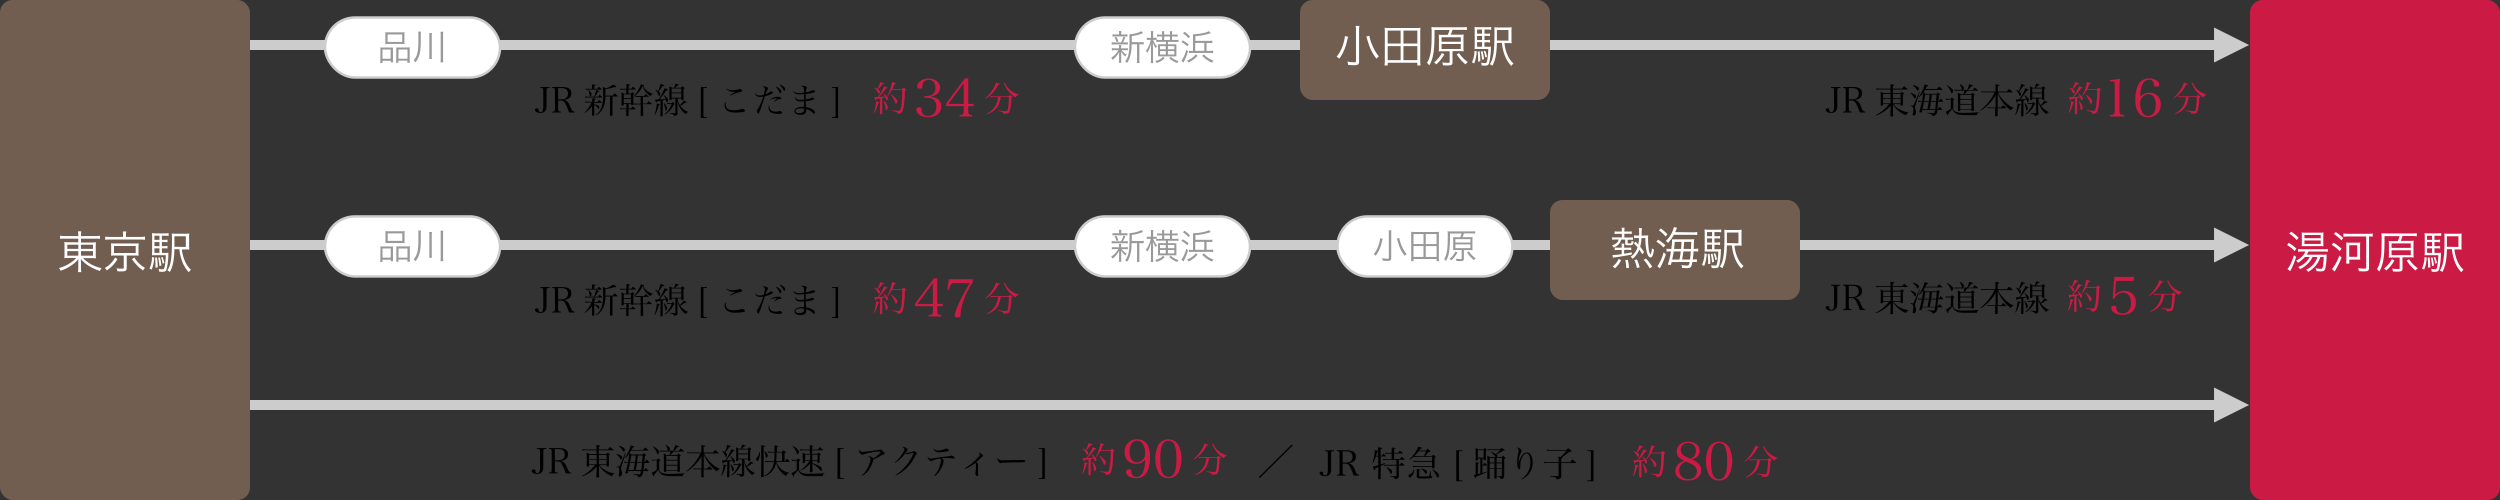 <svg id="レイヤー_1" data-name="レイヤー 1" xmlns="http://www.w3.org/2000/svg" viewBox="0 0 1000 200" width="1000" height="200"><rect x="0" y="0" width="1000" height="200" fill="#333333" stroke="none"/><defs><style>.cls-1{fill:#ccc;}.cls-2,.cls-5{fill:#fff;}.cls-2{stroke:#ccc;stroke-miterlimit:10;}.cls-3{fill:#725e50;}.cls-4{fill:#cb1b45;}.cls-6{fill:#999;}</style></defs><rect class="cls-1" x="100" y="16" width="791.62" height="4"/><rect class="cls-2" x="130" y="7" width="70" height="24" rx="12"/><rect class="cls-1" x="100" y="160" width="791.62" height="4"/><rect class="cls-3" width="100" height="200" rx="5"/><rect class="cls-4" x="900" width="100" height="200" rx="5"/><path class="cls-5" d="M26.15,95.46a13.06,13.06,0,0,0-2.12.1V94.3a13.59,13.59,0,0,0,2.18.13h5.11v-.14a9.33,9.33,0,0,0-.13-1.75h1.33a10.08,10.08,0,0,0-.12,1.75v.14h5.38A12.41,12.41,0,0,0,40,94.3v1.26a17.46,17.46,0,0,0-2.21-.1H32.4V97h3.92a13.64,13.64,0,0,0,2.06-.09,14.25,14.25,0,0,0-.08,1.89v2.65a11.51,11.51,0,0,0,.08,1.91,11.26,11.26,0,0,0-2.06-.11H33.23a14.18,14.18,0,0,0,7.42,4,4.75,4.75,0,0,0-.69,1.13,20.36,20.36,0,0,1-4.05-1.78,13.43,13.43,0,0,1-3.57-3c0,.47.06,1.07.06,1.41v1.83a10.41,10.41,0,0,0,.12,2H31.19a11.88,11.88,0,0,0,.13-2V105c0-.35,0-.89.05-1.39a10.52,10.52,0,0,1-2.12,2.05,17,17,0,0,1-5,2.63,4.38,4.38,0,0,0-.66-1.08,14.87,14.87,0,0,0,4.37-1.93,10,10,0,0,0,2.52-2.1H27.83a11.1,11.1,0,0,0-2.09.11v-.24a13.94,13.94,0,0,0,.06-1.67V98.79a18.39,18.39,0,0,0-.07-2,10.06,10.06,0,0,0,2,.11h3.58V95.46Zm.77,2.43v1.65h4.4V97.89Zm0,2.57v1.82h4.4v-1.82Zm5.48-.92h4.79V97.89H32.4Zm0,2.74h4.79v-1.82H32.4Z"/><path class="cls-5" d="M47,103.63a13.39,13.39,0,0,1-4.25,4.52,3.91,3.91,0,0,0-.83-.94,9.75,9.75,0,0,0,2.33-1.78A9,9,0,0,0,46,103Zm2.23-9.52a7.88,7.88,0,0,0-.12-1.52h1.42a6.44,6.44,0,0,0-.13,1.52v.66H56a11.75,11.75,0,0,0,2-.12v1.27a10.63,10.63,0,0,0-2-.1h-12a10.51,10.51,0,0,0-1.93.1V94.65a11.82,11.82,0,0,0,2,.12h5.11ZM46,102.21a14.77,14.77,0,0,0-1.61.07,10.15,10.15,0,0,0,.08-1.46v-2a10.84,10.84,0,0,0-.08-1.5,12.08,12.08,0,0,0,1.61.07h7.83a11.28,11.28,0,0,0,1.66-.07,9.87,9.87,0,0,0-.08,1.5v2c0,.63,0,1,.06,1.44-.47,0-1-.05-1.64-.05H50.69v5c0,1-.47,1.35-2,1.35-.4,0-1.16,0-1.77-.07a3.79,3.79,0,0,0-.3-1.19,10.85,10.85,0,0,0,1.94.18c.79,0,.94-.07.94-.43v-4.84Zm-.4-1h8.68V98.39H45.59ZM53.77,103a9.71,9.71,0,0,0,1.76,2.27,11,11,0,0,0,2.5,1.89,3.67,3.67,0,0,0-.82,1,12.72,12.72,0,0,1-2.27-1.87,16.81,16.81,0,0,1-2.16-2.65Z"/><path class="cls-5" d="M61.67,103a13.52,13.52,0,0,1-1,4.84l-.88-.45a10.78,10.78,0,0,0,1-4.57Zm3.11-1.84h.9a10.64,10.64,0,0,0,1.67-.07c0,.2,0,.34,0,.72a28.11,28.11,0,0,1-.7,5.91c-.27.77-.69,1-1.7,1a12.07,12.07,0,0,1-1.31-.07v-.14a2.92,2.92,0,0,0-.2-1,9,9,0,0,0,1.59.22c.55,0,.7-.24.93-1.55a32.14,32.14,0,0,0,.36-4.11H62.46c-.72,0-1.16,0-1.66.06,0-.4.05-.85.05-1.86V95.35a17.09,17.09,0,0,0-.07-2.09,13.74,13.74,0,0,0,2,.09h2.83a13.47,13.47,0,0,0,1.84-.09v1.12a10.76,10.76,0,0,0-1.7-.09h-1v1.65h.68A9.37,9.37,0,0,0,67,95.85v1.06a9.9,9.9,0,0,0-1.57-.09h-.68v1.63h.68a8.26,8.26,0,0,0,1.57-.1v1.07a8.84,8.84,0,0,0-1.57-.09h-.68Zm-1-6.87h-2v1.65h2Zm0,2.53h-2v1.63h2Zm-2,2.51v1.83h2V99.33Zm1,3.63a27.06,27.06,0,0,1,.31,4l-.9.12c0-.32,0-.57,0-.74a26.9,26.9,0,0,0-.16-3.24Zm1.16,0a19.13,19.13,0,0,1,.63,3.22l-.79.26a18.07,18.07,0,0,0-.54-3.32Zm1.1-.18a12.16,12.16,0,0,1,.72,2.41l-.69.29a10.45,10.45,0,0,0-.66-2.5Zm7.7-3A15.64,15.64,0,0,0,74,104.5a9.24,9.24,0,0,0,2.41,3.4,4,4,0,0,0-.88,1,12.68,12.68,0,0,1-2.65-4.3,18,18,0,0,1-1.11-4.91h-2c-.15,4.53-.58,6.73-1.82,9.12a3.92,3.92,0,0,0-1-.63c1.44-2.32,1.84-5.09,1.84-12.64a20.49,20.49,0,0,0-.07-2.14,14,14,0,0,0,2,.09h3a13.18,13.18,0,0,0,2-.09,14.13,14.13,0,0,0-.07,2v2.45a14.5,14.5,0,0,0,.07,2,11.82,11.82,0,0,0-1.73-.07Zm1.59-1V94.5H69.77v.9c0,.51,0,1.6,0,3.31Z"/><path d="M219.86,34.8v.34c-1.15.06-1.24.14-1.24,1.44v4.33c0,.17,0,.17,0,1.07,0,.21,0,.38,0,.44a3.39,3.39,0,0,1-.36,1.74,2.24,2.24,0,0,1-2.09,1c-1.29,0-2.17-.49-2.17-1.22,0-.35.34-.58.84-.58a.59.59,0,0,1,.53.22c.06.1.06.1.07.45a.78.78,0,0,0,.79.8.89.89,0,0,0,.91-.73,5.94,5.94,0,0,0,.16-1.72V36.58c0-1.3-.08-1.38-1.2-1.44V34.8Z"/><path d="M223.23,43.18c0,1.29.08,1.4,1.09,1.43V45H220.9v-.35c1,0,1.08-.14,1.08-1.43v-6.6c0-1.3-.07-1.4-1.08-1.44V34.8h3.88c2.57,0,3.76.8,3.76,2.51a2.7,2.7,0,0,1-.48,1.59,3.47,3.47,0,0,1-2.35,1v.13a2.45,2.45,0,0,1,1.12.5A4.71,4.71,0,0,1,228,42.4c.69,1.55.8,1.75,1.08,2a1.06,1.06,0,0,0,.74.26V45h-2.18a28.23,28.23,0,0,0-1.53-3.63c-.34-.6-.6-.88-1-1a3,3,0,0,0-1-.17h-.85Zm1.16-3.46a3.53,3.53,0,0,0,1.93-.43,2.14,2.14,0,0,0,.86-1.88c0-1.47-.87-2.18-2.66-2.18h-1.29v4.49Z"/><path d="M236.89,40.79c0-.76,0-1,0-1.49,1.12.1,1.37.16,1.37.31s-.11.15-.48.25v.93H239c.29-.35.37-.47.67-.8a10.73,10.73,0,0,1,1,.91c0,.05.06.08.06.11s-.06.1-.13.1h-2.93v.59a7.41,7.41,0,0,1,1.74.61.6.6,0,0,1,.32.56,1.42,1.42,0,0,1-.19.69.12.12,0,0,1-.1,0c-.1,0-.13,0-.27-.25a3.39,3.39,0,0,0-1.5-1.4c0,.88,0,2,.05,4.13,0,.13,0,.17-.13.2a2.83,2.83,0,0,1-.56,0c-.17,0-.22,0-.22-.16,0-.61,0-.61,0-2.11,0-1,0-1,0-1.56a10.51,10.51,0,0,1-2.85,2.74l-.12-.15a11.44,11.44,0,0,0,2.74-4h-1.05c-.38,0-.71,0-1.43.07l-.08-.46,1.5.07Zm2.29-2.1c.3-.36.4-.45.68-.8.45.39.59.5,1,.91a.26.26,0,0,1,0,.1.13.13,0,0,1-.11.11h-5.45l-1.26.07L234,38.6a13.3,13.3,0,0,0,1.34.09h2.23a10.48,10.48,0,0,0,.87-2.69c1,.25,1.33.36,1.33.49s-.13.14-.49.19a13.32,13.32,0,0,1-1.42,2Zm-.26-3.17c.3-.36.4-.48.7-.81.45.37.58.49,1,.91a.15.15,0,0,1,0,.11.11.11,0,0,1-.12.11h-4.81c-.52,0-.8,0-1.34.06l-.1-.48a12.47,12.47,0,0,0,1.44.1h1.12v-.17a9.08,9.08,0,0,0-.1-1.6c1.21.12,1.53.17,1.53.3s-.1.14-.54.31v1.16Zm-3.54.5c1,.91,1.28,1.32,1.28,1.61a2,2,0,0,1-.15.55c-.09.21-.3.41-.44.41s-.16-.13-.21-.55a7.44,7.44,0,0,0-.59-1.92Zm6.77,2.58a10.62,10.62,0,0,1-.8,4.4,6.83,6.83,0,0,1-2.76,3.09l-.16-.21a6.33,6.33,0,0,0,2.24-3.15,14.08,14.08,0,0,0,.57-5c0-1.21,0-2-.07-3,.51.28.67.37,1.13.66a12.1,12.1,0,0,0,2.14-1,4.31,4.31,0,0,0,.83-.56c1,.57,1.27.76,1.27.92s-.11.1-.23.1l-.56,0a23.33,23.33,0,0,1-3.6.86v2.52h2.95l.81-.91A11,11,0,0,1,247,38.45s0,0,0,.08a.08.08,0,0,1-.09.07H245v2.19c0,.49,0,2.27,0,5.33,0,.1,0,.13-.15.16a4.43,4.43,0,0,1-.66,0c-.14,0-.19,0-.22-.14l.05-5.4V38.6Z"/><path d="M251.43,43.39h.95c.31-.36.4-.47.73-.82.47.4.63.54,1.1,1,0,0,.09.09.09.11s-.05.05-.09.05h-2.78v.2c0,.45,0,1.78,0,2.31v.06c0,.08,0,.11-.13.14l-.66,0c-.1,0-.14,0-.15-.14,0-1.06,0-2.06,0-2.42v-.2H249.2a4.28,4.28,0,0,0-1.11.1l-.08-.53a2.14,2.14,0,0,0,.74.13l.45,0h1.36V41.57h-1.05v.48c0,.12-.24.18-.76.18-.11,0-.15,0-.15-.11v0c0-1.61.05-2.21.05-3.22,0-.76,0-.95-.05-2,.44.27.57.35,1,.62h.88V35.84H249a4.33,4.33,0,0,0-.84.09l-.12-.51a6.56,6.56,0,0,0,1,.1h1.51v-.66a9.62,9.62,0,0,0,0-1.18c1,0,1.52.12,1.51.26s-.11.15-.59.31v1.27h1c.31-.39.4-.52.71-.88.49.44.63.59,1.12,1,.06.06.07.08.07.11s0,.07-.15.07h-2.79v1.63h.95c.21-.27.28-.35.51-.62.28.24.36.31.64.52.13.11.18.18.18.22s-.15.2-.4.33c0,1.83,0,2.26.05,3.87a.18.18,0,0,1-.16.19l-.58.05c-.11,0-.15,0-.15-.12v-.34h-.95Zm.95-4.13V37.77h-2.87v1.49Zm-2.87.31v1.68h2.87V39.57Zm3.83-.93a10.93,10.93,0,0,0,1.94-2.57,9,9,0,0,0,1-2.34c.45.12,1.15.33,1.3.39s.16.07.16.13-.16.16-.47.22a5.19,5.19,0,0,0,1.76,2,5.88,5.88,0,0,0,2.12,1l0,.14a.68.68,0,0,0-.56.3,1.22,1.22,0,0,0-.33.55,6.34,6.34,0,0,1-3.16-4,12.82,12.82,0,0,1-1.77,2.59,8.16,8.16,0,0,1-1.87,1.7Zm3.9,4.49c0,.68,0,1.52.05,3v.11c0,.11-.12.17-.5.18l-.34,0h-.05c-.1,0-.13,0-.16-.14.06-2.61.06-2.9.06-3.21V41.79h-1.72a5,5,0,0,0-1,.09l-.09-.5a4.91,4.91,0,0,0,1,.09h1.76V38.8h-1.65l-.34,0-.1-.46a3.56,3.56,0,0,0,.94.09h2.48c.31-.37.41-.48.71-.82.58.48.58.48,1.1.93a.3.3,0,0,1,.07.14s-.06.07-.13.07h-2.14v2.67h1.5l.8-.95,1.2,1c0,.06.07.1.07.13s-.07.09-.15.09h-3.42Z"/><path d="M261.81,45.83a14.71,14.71,0,0,0,.7-2.65,10.67,10.67,0,0,0,.23-1.79c1.06.27,1.23.32,1.23.46s-.1.17-.48.23A11.91,11.91,0,0,1,262,45.91Zm2.42-5.52-1.48.24c-.11.4-.17.5-.27.5s-.21-.21-.4-1.27a6,6,0,0,0,.64,0h.67A18.2,18.2,0,0,0,264.53,38a18,18,0,0,0,1.29-2.71c1.13.41,1.36.52,1.36.66s-.14.18-.62.2a44.94,44.94,0,0,1-2.77,3.61c1.51-.07,1.57-.07,2.48-.15a6.61,6.61,0,0,0-.75-1.38l.14-.14a8.58,8.58,0,0,1,1.28,1.2,1,1,0,0,1,.31.67c0,.42-.26.89-.48.89s-.17-.08-.21-.26-.11-.42-.21-.73l-1.27.28V43c0,1.8,0,1.84,0,3.25,0,.11,0,.15-.1.19a2.33,2.33,0,0,1-.65.1c-.14,0-.18-.06-.2-.18.06-1.22.08-2.43.08-3.21Zm-1.91-4.44c.43.27.56.35.89.59a12.66,12.66,0,0,0,1-2.92c1.5.54,1.5.54,1.5.69s-.15.17-.53.17a.5.5,0,0,1-.15,0,16.89,16.89,0,0,1-1.63,2.23c.55.39.7.6.7.93s-.21.85-.4.85-.16,0-.35-.57A6.61,6.61,0,0,0,262.18,36Zm3.27,5.39a4.12,4.12,0,0,1,1.28,2c0,.35-.34.91-.55.91s-.12-.06-.19-.49a9.24,9.24,0,0,0-.69-2.38Zm3,0c.19-.22.26-.28.45-.47a6,6,0,0,1,.67.57c.14.15.17.2.17.25s-.12.14-.38.21a8.07,8.07,0,0,1-1.64,2.47A7.89,7.89,0,0,1,266,45.83l-.14-.21a8.14,8.14,0,0,0,1.72-1.89,7,7,0,0,0,1.08-2.15h-1a3.34,3.34,0,0,0-.83.09l-.08-.5a3.24,3.24,0,0,0,.82.09Zm3.77-6.16c.24-.27.31-.35.56-.6.34.24.44.3.73.53.13.11.18.18.18.25s-.12.2-.45.37v1.72c0,.81,0,1.26.07,2.35v0c0,.17-.24.26-.76.26-.12,0-.18-.05-.18-.17V39.4H271a5.77,5.77,0,0,0,.94,2.66,7.78,7.78,0,0,0,1.51-1.86c1.11.57,1.22.63,1.22.77s-.11.14-.44.14a1.19,1.19,0,0,1-.22,0,7.93,7.93,0,0,1-1.92,1.21,5.39,5.39,0,0,0,1.23,1.3,6.48,6.48,0,0,0,1.91,1.15l-.06.21a1,1,0,0,0-.89.73,8.3,8.3,0,0,1-2.19-2.42,9.19,9.19,0,0,1-1.18-3l.07,2.24a8.68,8.68,0,0,1,0,.91c0,.46,0,.91.05,1.93,0,.59-.23.76-1.42,1a.74.74,0,0,0-.45-.65,5.86,5.86,0,0,0-1.28-.35v-.21c.94.08,1.24.1,2.09.13.14,0,.17,0,.17-.19V39.4h-1.51v.38c0,.11,0,.15-.12.18a2.21,2.21,0,0,1-.59.08c-.11,0-.15,0-.16-.15,0-1.67,0-1.67,0-2.45,0-1.09,0-2.38,0-2.94.44.25.59.33,1,.6h.91a7.72,7.72,0,0,0,.48-1.64c1.24.35,1.4.41,1.4.53s-.11.17-.58.2a6.15,6.15,0,0,1-1,.91Zm.14,1.9V35.42h-3.86V37Zm-3.86.33v1.75h3.86V37.33Z"/><path d="M282.8,35.14H282c-.58,0-.63.06-.63.93v9.86c0,.87.05.92.63.92h.79v.35h-2.45V34.8h2.45Z"/><path d="M290.27,41c0,.31,0,.44,0,.63,0,1.67,1,2.46,3.31,2.46a9.34,9.34,0,0,0,3.09-.51.57.57,0,0,1,.24-.05,1.61,1.61,0,0,1,.77.28.65.65,0,0,1,.31.49c0,.21-.15.36-.45.43a15.85,15.85,0,0,1-3.26.28,5.83,5.83,0,0,1-3.27-.67,2.69,2.69,0,0,1-1.16-2.21A3.59,3.59,0,0,1,290,40.9Zm.44-5.53a3.25,3.25,0,0,0,2.14.62,11.07,11.07,0,0,0,2.92-.42l.25-.06a1,1,0,0,1,.84.73c0,.24-.09.28-1,.49a11.09,11.09,0,0,0-2,.69c-.34.12-.34.12-1.15.47-.28.11-.28.13-.54.23L292,38c.43-.25.66-.4,1-.59,1-.52,1-.52,1.18-.66-.31,0-.8,0-1.05,0a3.73,3.73,0,0,1-1.6-.38,3.4,3.4,0,0,1-1-.81Z"/><path d="M302.17,37.41a1.92,1.92,0,0,0,1.54.77,6.55,6.55,0,0,0,1.78-.26,10.25,10.25,0,0,0,.48-2.39c0-.42-.21-.6-1-.86a.77.77,0,0,1,.44-.13,3.72,3.72,0,0,1,1.2.26c.42.16.63.36.63.57s0,.09-.16.33a11.53,11.53,0,0,0-.84,2,5.4,5.4,0,0,0,1.62-.86c.22-.21.28-.24.39-.24a2.53,2.53,0,0,1,.75.16c.15,0,.22.14.22.25s-.22.42-.81.67a16.24,16.24,0,0,1-2.45.83c-.1.29-.17.49-.19.53l-1.45,4.37c-.56,1.67-.75,2-1,2-.14,0-.24-.09-.32-.28a2.19,2.19,0,0,1-.2-.82c0-.22,0-.26.31-.68a20.85,20.85,0,0,0,2.2-5,7,7,0,0,1-1.35.14A2,2,0,0,1,302,37.52Zm5.59,4.83c0,.21,0,.38,0,.44a1.72,1.72,0,0,0,1.06,1.69,4,4,0,0,0,1.5.27,3.34,3.34,0,0,0,1.35-.21.65.65,0,0,1,.23-.06,1.64,1.64,0,0,1,.72.34c.17.14.25.26.25.39,0,.31-.54.46-1.65.46a6.11,6.11,0,0,1-2.59-.45,2.12,2.12,0,0,1-1.19-2,2.82,2.82,0,0,1,.12-.88Zm.38-2.59a6.4,6.4,0,0,1,3.25-.95,1.74,1.74,0,0,1,.88.25.48.48,0,0,1,.23.39c0,.24-.13.31-.54.34a1.81,1.81,0,0,0-1.07.28,4,4,0,0,0-.47.27l-.51.33a1.68,1.68,0,0,1-.28.17l-.09-.13.21-.21.46-.42c.1-.08.31-.28.69-.65h-.11a7.76,7.76,0,0,0-2.57.51Zm2.44-5a7.17,7.17,0,0,1,1.25.87c.5.46.7.78.7,1.12s-.2.59-.44.59-.18,0-.62-.91a6.67,6.67,0,0,0-1.07-1.48ZM312,33.8a6.73,6.73,0,0,1,1.35.79c.53.41.71.7.71,1.08s-.14.58-.35.58-.21-.07-.32-.27a7,7,0,0,0-1.53-2Z"/><path d="M317.36,36.44a2.87,2.87,0,0,0,2.26.76,12.3,12.3,0,0,0,2-.17c-.05-2.14-.15-2.34-1.22-2.49.2-.2.31-.23.7-.23a3.65,3.65,0,0,1,1.18.19c.34.11.48.25.48.46s0,.08-.18.48a4.5,4.5,0,0,0-.26,1.48,7,7,0,0,0,2.61-.83.48.48,0,0,1,.17-.05,1.75,1.75,0,0,1,.73.24.41.41,0,0,1,.23.33c0,.2-.22.31-1.09.52a24.72,24.72,0,0,1-2.68.49c0,.36,0,.58,0,.9s0,.66,0,1.27a10.75,10.75,0,0,0,1.6-.38,1.84,1.84,0,0,0,.7-.35.36.36,0,0,1,.21-.05,1.67,1.67,0,0,1,.72.21.27.27,0,0,1,.16.26c0,.26-.19.37-1.07.61a14.48,14.48,0,0,1-2.29.4c0,.55,0,.77.05,1.26s0,.75.08,1.1a7.15,7.15,0,0,1,3.08,1.2,1.2,1.2,0,0,1,.41.92c0,.3-.13.49-.31.49s-.2,0-.56-.39a8.42,8.42,0,0,0-1.18-.87,4.75,4.75,0,0,0-1.4-.58,5.67,5.67,0,0,1,0,.61,1.41,1.41,0,0,1-.47,1.18,3.18,3.18,0,0,1-1.88.52c-1.4,0-2.37-.62-2.37-1.5s1.31-1.7,3.17-1.7c.22,0,.36,0,.7,0,0-.67,0-.77,0-1V40.56l-1,0a3.9,3.9,0,0,1-1.87-.3,1.24,1.24,0,0,1-.63-1.07c0-.1,0-.24,0-.39h.21c0,.44.09.63.3.8a2.89,2.89,0,0,0,1.64.31,11.52,11.52,0,0,0,1.35-.1v-1l0-1v-.17c-.77.07-1.33.1-1.81.1a2.67,2.67,0,0,1-2.61-1.21Zm3.11,6.9a4.29,4.29,0,0,0-1.52.26c-.51.2-.76.48-.76.84,0,.51.57.8,1.53.8a2.31,2.31,0,0,0,1.59-.5,1,1,0,0,0,.31-.73,4.58,4.58,0,0,0,0-.53v0A8.12,8.12,0,0,0,320.47,43.34Z"/><path d="M332.79,46.85h.8c.59,0,.63-.05.63-.92V36.07c0-.86,0-.93-.63-.93h-.8V34.8h2.45V47.2h-2.45Z"/><path class="cls-4" d="M349.52,45a14.39,14.39,0,0,0,.93-4.48c1.25.3,1.29.32,1.29.44s-.12.2-.43.27a16.78,16.78,0,0,1-1.54,3.87Zm.26-10a6.78,6.78,0,0,1,1.15.6,10,10,0,0,0,1.15-2.8l.78.27c.66.21.79.27.79.39s-.1.16-.69.21a13.35,13.35,0,0,1-1.36,1.63l-.42.47a5.76,5.76,0,0,1,.55.42,1,1,0,0,1,.24.51,1.46,1.46,0,0,1-.2.64c-.07.1-.14.16-.22.16s-.16-.07-.27-.31-.35-.62-.49-.83a5.4,5.4,0,0,0-1.09-1.2Zm2.33,4.36c-.49.1-.59.12-1.64.28,0,.36-.14.53-.26.53s-.2-.15-.44-1.34h.39l1,0a11.44,11.44,0,0,0,1.18-1.73,12.7,12.7,0,0,0,1.31-2.6l.72.25c.56.2.7.28.7.38s-.17.21-.63.22a27.21,27.21,0,0,1-2.87,3.45c.59,0,1,0,2.43-.21a5.28,5.28,0,0,0-.63-1.09l.16-.14a9.32,9.32,0,0,1,1.3,1.29,1.14,1.14,0,0,1,.34.68c0,.37-.27.76-.51.76s-.18-.09-.29-.52c-.06-.18-.12-.35-.24-.67l-1.23.29v2.93l0,3.28v.08c0,.14-.21.21-.68.21-.14,0-.2,0-.21-.15,0-2,0-2.2,0-3.42Zm1.55,1a5.36,5.36,0,0,1,1.47,2.56c0,.49-.32,1.07-.6,1.07a.2.2,0,0,1-.2-.14,4,4,0,0,1-.11-.76,10,10,0,0,0-.74-2.63Zm7.14-4.65a5.71,5.71,0,0,1,.68-.63,8.09,8.09,0,0,1,.77.63c.11.1.15.17.15.22s-.14.23-.45.35a43.69,43.69,0,0,1-.32,5.34,15.74,15.74,0,0,1-.6,2.76c-.3.8-.83,1.11-2,1.19a.88.88,0,0,0-.57-.8,8.58,8.58,0,0,0-1.73-.43V44.1c1.64.15,2.34.21,2.83.21.3,0,.39-.07.55-.41.46-1,.78-4,.78-7.31V36h-4.17a13,13,0,0,1-1.57,2.38l-.17-.12a14.73,14.73,0,0,0,1.39-3.44,12.93,12.93,0,0,0,.43-2c1.32.34,1.56.42,1.56.56s-.16.19-.56.24c-.44,1.07-.6,1.45-.91,2.09Zm-4.27,2.13a11.58,11.58,0,0,1,1.82,1.62c.45.51.58.73.58,1.07s-.31,1-.56,1-.17-.1-.24-.31A10.38,10.38,0,0,0,356.38,38Z"/><path class="cls-4" d="M372.27,38.74a6,6,0,0,1,2.35.59,3.54,3.54,0,0,1,1.89,3.26c0,2.58-2.08,4.3-5.21,4.3-2.72,0-4.76-1.3-4.76-3,0-.68.38-1,1.2-1,.6,0,.84.21.88.8a2.69,2.69,0,0,0,.52,1.89,2.65,2.65,0,0,0,2.08.77c2.08,0,3.3-1.38,3.3-3.75a3.25,3.25,0,0,0-1.41-3,5.58,5.58,0,0,0-2.43-.5h-.93v-.67h.93a4.15,4.15,0,0,0,2.28-.64,3,3,0,0,0,1.2-2.66,4,4,0,0,0-.53-2.1,2.31,2.31,0,0,0-2.18-1.05c-1.57,0-2.37.82-2.48,2.5,0,.8-.23,1-1,1s-1.11-.23-1.11-.8c0-1.79,2.07-3.28,4.57-3.28,2.67,0,4.62,1.56,4.62,3.68a3.31,3.31,0,0,1-1.72,2.85,6.7,6.7,0,0,1-2.1.69Z"/><path class="cls-4" d="M387.26,44c0,1,.11,1.51.38,1.72s.36.21,1.18.24v.62h-5v-.62c.92,0,1.09-.07,1.32-.24s.38-.71.38-1.72V42.46h-7.12v-1l7.58-10.14h1.32V41.54h2.19v.92h-2.19Zm-1.78-10.73-6.15,8.3h6.15Z"/><path class="cls-4" d="M394.1,39.26A13.89,13.89,0,0,0,397,36a11,11,0,0,0,1.44-3,6.56,6.56,0,0,0,.7.24c.72.25.84.31.84.41s-.15.18-.67.25A13.91,13.91,0,0,1,397,37.23a11.84,11.84,0,0,1-2.73,2.2Zm6.17-.47a9.54,9.54,0,0,1-1.07,3.57A6.75,6.75,0,0,1,396.44,45a9.09,9.09,0,0,1-1.62.7l-.1-.19a8,8,0,0,0,3.77-3.79,9.16,9.16,0,0,0,.73-2.88h-1.78a7.06,7.06,0,0,0-1.12.1l-.1-.54a5.87,5.87,0,0,0,1.2.12h6c.25-.24.34-.31.59-.54a7.45,7.45,0,0,1,.87.62c.11.1.15.16.15.21s-.1.18-.49.38a18.9,18.9,0,0,1-.74,5.52c-.28.59-.79.77-2.44.81a.72.72,0,0,0-.45-.71,6.63,6.63,0,0,0-1.66-.4v-.25c2.06.24,2.65.3,3.13.3s.69-.23.88-1.32a36.77,36.77,0,0,0,.3-4.3ZM402,33.06a.91.91,0,0,0,.06.35,7.4,7.4,0,0,0,2.14,2.73,8.73,8.73,0,0,0,3.17,1.63V38a1.49,1.49,0,0,0-1.13,1,11.49,11.49,0,0,1-2.66-2.25,10.71,10.71,0,0,1-1.7-2.73,1.75,1.75,0,0,0-.45-.65Z"/><path d="M736.15,34.8v.34c-1.15.06-1.23.14-1.23,1.44v4.33c0,.17,0,.17,0,1.07,0,.21,0,.38,0,.44a3.39,3.39,0,0,1-.36,1.74,2.24,2.24,0,0,1-2.09,1c-1.28,0-2.17-.49-2.17-1.22,0-.35.34-.58.84-.58a.61.61,0,0,1,.54.22c0,.1,0,.1.06.45a.78.78,0,0,0,.79.8.89.89,0,0,0,.91-.73,5.53,5.53,0,0,0,.17-1.72V36.58c0-1.3-.09-1.38-1.21-1.44V34.8Z"/><path d="M739.52,43.18c0,1.29.09,1.4,1.09,1.43V45H737.2v-.35c1,0,1.08-.14,1.08-1.43v-6.6c0-1.3-.07-1.4-1.08-1.44V34.8h3.88c2.56,0,3.75.8,3.75,2.51a2.7,2.7,0,0,1-.48,1.59,3.47,3.47,0,0,1-2.35,1v.13a2.41,2.41,0,0,1,1.12.5,4.59,4.59,0,0,1,1.16,1.84c.69,1.55.8,1.75,1.08,2a1.07,1.07,0,0,0,.75.26V45h-2.19a26.86,26.86,0,0,0-1.53-3.63c-.33-.6-.6-.88-1-1a2.86,2.86,0,0,0-1-.17h-.86Zm1.16-3.46a3.6,3.6,0,0,0,1.94-.43,2.14,2.14,0,0,0,.85-1.88c0-1.47-.87-2.18-2.66-2.18h-1.29v4.49Z"/><path d="M757.39,41.68a6.3,6.3,0,0,0,2,1.81,9.67,9.67,0,0,0,4,1.47v.15a1.15,1.15,0,0,0-.91,1,6,6,0,0,1-1.75-.84,10.81,10.81,0,0,1-3.55-3.44v1.54c0,.59,0,2,.07,3,0,.11,0,.14-.12.17a5.33,5.33,0,0,1-.76.07.18.18,0,0,1-.21-.18c0-.35.06-1.35.1-3V42.3a13.65,13.65,0,0,1-2.89,2.46,14.17,14.17,0,0,1-3,1.48l-.11-.2a14.13,14.13,0,0,0,3.52-2.41,12.14,12.14,0,0,0,1.81-2h-2.39v.37c0,.11,0,.14-.12.16a3.24,3.24,0,0,1-.59.08c-.17,0-.25-.06-.25-.16a.51.51,0,0,1,0-.1c.06-1,.07-1.9.07-3.61,0-.59,0-1.08-.08-1.71a5.34,5.34,0,0,1,1.06.56h2.93V35.8h-4.47a8.23,8.23,0,0,0-1.2.08l-.11-.57a7.87,7.87,0,0,0,1.49.17h4.29v-.09a8.54,8.54,0,0,0-.11-1.71c1.3.16,1.58.21,1.58.37s-.11.18-.55.36v1.07h3.63c.38-.45.51-.58.88-1,.59.47.79.62,1.38,1.11a.15.15,0,0,1,.05.11c0,.06-.05.1-.12.1h-5.82v1.47h3c.24-.25.33-.34.56-.56a7.91,7.91,0,0,1,.8.56c.11.07.16.13.16.2s-.12.19-.51.36c0,2.28,0,2.48,0,4.15,0,.11,0,.17-.12.19a5.17,5.17,0,0,1-.66.06c-.13,0-.17,0-.17-.18v-.37Zm-1.15-4.09h-3V39.3h3Zm0,2h-3v1.74h3Zm4-2h-3.07V39.3h3.07Zm0,2h-3.07v1.74h3.07Z"/><path d="M764.26,37.1a9.1,9.1,0,0,1,1.58.69c.46.28.6.49.6.83s-.23.78-.46.78-.17-.07-.29-.31a7.15,7.15,0,0,0-1.52-1.83Zm.07,5a5.27,5.27,0,0,0,.84.19c.15,0,.21-.08.54-.87.72-1.58,1.49-3.4,2-4.79l.21.07-1.81,5.7a2.4,2.4,0,0,0-.12.61c0,.12,0,.15.15.57a5,5,0,0,1,.27,1.46,1.24,1.24,0,0,1-.27.79,1.1,1.1,0,0,1-.77.4c-.17,0-.28-.16-.28-.4,0-.06,0-.06.14-1.1a6.91,6.91,0,0,0,.09-.88,2,2,0,0,0-.23-1.07c-.11-.15-.14-.17-.88-.46Zm.94-8.17a6.66,6.66,0,0,1,1.66.74c.47.3.61.48.61.77s-.23.83-.44.83-.18-.07-.31-.28a8.33,8.33,0,0,0-1.62-1.88Zm3.46,10.85c-.05.14-.13.19-.38.19-.44,0-.58-.05-.58-.17a.22.22,0,0,1,0-.1c.47-1.81.61-2.41,1-4h-.63a5.41,5.41,0,0,0-.87.08l-.1-.52a4.32,4.32,0,0,0,1,.12h.62c.25-1.28.43-2.47.52-3.35a10.93,10.93,0,0,1-1.67,1.9l-.16-.15a14.3,14.3,0,0,0,2.36-5c1.2.29,1.5.39,1.5.52s-.07.14-.66.29c-.24.52-.34.72-.51,1h4.64a11.77,11.77,0,0,1,.84-.95A13.4,13.4,0,0,1,777,35.8a.21.21,0,0,1,0,.11s-.06.07-.14.07H770c-.25.42-.39.66-.61,1,.36.23.44.29.78.54h4.45c.21-.24.28-.31.49-.53.34.27.45.34.79.62.1.1.13.14.13.19s-.09.16-.45.35c-.07.84-.07.84-.23,2.29h.2a11.85,11.85,0,0,1,.7-1,11.88,11.88,0,0,1,1,1.08.21.21,0,0,1,0,.11.1.1,0,0,1-.11.09h-1.91c-.19,2-.22,2.18-.32,2.9h.17c.31-.42.41-.53.73-.93.48.47.62.61,1.08,1.1a.19.19,0,0,1,0,.08s0,.07-.12.07H775a4.13,4.13,0,0,1-.52,1.79c-.31.41-.65.56-1.53.7a.65.65,0,0,0-.4-.71,7,7,0,0,0-1.64-.45v-.18c1.16.1,2.06.15,2.29.15.41,0,.49,0,.56-.17A3.92,3.92,0,0,0,774,44h-5.09ZM771,43.66c.14-.74.14-.74.5-2.9h-1.92c0,.17,0,.17-.08.49s-.24,1.19-.53,2.41Zm.56-3.22c.15-1,.17-1.12.29-2.6h-1.78c-.12.78-.12.78-.43,2.6Zm.81.32c-.2,1.34-.2,1.34-.48,2.9h2.13a26.09,26.09,0,0,0,.37-2.9Zm2.05-.32c.11-1.33.18-2.2.21-2.6h-1.89c-.16,1.41-.17,1.5-.33,2.6Z"/><path d="M778.23,39.43a7.14,7.14,0,0,0,1.08.11h.92c.23-.25.3-.34.54-.57a9.16,9.16,0,0,1,.86.64c.07.06.1.1.1.14a.14.14,0,0,1,0,.1,1,1,0,0,1-.18.15l-.24.2v3.39a1.82,1.82,0,0,0,.91,1.1,9.5,9.5,0,0,0,3.77.45c1.27,0,3.47-.11,5.55-.26V45a1.19,1.19,0,0,0-.63.46,5.53,5.53,0,0,0-.21.58c-1.31,0-2.47,0-4.33,0-2.58,0-3.53-.21-4.46-1a3.12,3.12,0,0,1-1-1.58,19,19,0,0,1-1.57,2c-.07.59-.1.66-.21.66s-.11,0-.17-.11a6,6,0,0,1-.29-.62c-.14-.29-.18-.38-.35-.7a13.74,13.74,0,0,0,2-1.17V39.86h-1a5.89,5.89,0,0,0-.94.09Zm.53-5.39a11.15,11.15,0,0,1,2,1.42c.4.33.51.52.51.84s-.31,1-.53,1-.24-.12-.56-.91a7.66,7.66,0,0,0-1.52-2.27ZM786.82,36a8.75,8.75,0,0,0,.82-2.32l1.49.41c.1,0,.14.09.14.16s-.09.16-.67.27A9.22,9.22,0,0,1,787.14,36h2c.28-.39.38-.51.71-1,.55.42.72.56,1.27,1,.08.07.12.13.12.17s0,.1-.18.1H787a10.83,10.83,0,0,1-1.26,1.4h2.65c.25-.24.32-.33.6-.59.36.28.47.38.81.66.08.08.13.12.13.15s-.23.24-.42.32V41c0,.71,0,.83.07,3.05,0,.13-.05.17-.12.21a1.45,1.45,0,0,1-.6.12c-.21,0-.26,0-.26-.2v-.28h-4.5v.28c0,.11-.06.15-.13.18a4.82,4.82,0,0,1-.63.06.17.17,0,0,1-.18-.17v-.07c0-1.3,0-2,0-2.73,0-2.06,0-3.62-.07-4.39a7.39,7.39,0,0,1,1.12.61h1.18a11.81,11.81,0,0,0,.42-1.4h-2.94a9.63,9.63,0,0,0-1.07.08l-.15-.49.62.06.6,0h2c-.1-.07-.13-.12-.2-.36a4.5,4.5,0,0,0-.85-1.85l.17-.11a8.72,8.72,0,0,1,1.23.92.8.8,0,0,1,.35.65,1,1,0,0,1-.35.75Zm1.78,3.59V38h-4.5v1.54Zm-4.5.32v1.67h4.5V39.86Zm0,2v1.74h4.5V41.85Z"/><path d="M802.79,36.6c.35-.46.45-.6.8-1a12.27,12.27,0,0,1,1.4,1.12c.06.07.09.11.09.14s-.07.1-.16.1h-5.69a8,8,0,0,0,1.64,2.58,15,15,0,0,0,2.92,2.71,9.46,9.46,0,0,0,1.68.87v.19a1.45,1.45,0,0,0-1.18.82,13.85,13.85,0,0,1-3.14-3.16,16.61,16.61,0,0,1-2.06-3.63l0,3.15V43h1.37c.32-.43.44-.56.76-.93a10.49,10.49,0,0,1,1.27,1.06.19.19,0,0,1,0,.11.11.11,0,0,1-.12.09h-3.32v.19c0,2,0,2.1,0,2.8,0,.1,0,.13-.11.14a5.37,5.37,0,0,1-.7.05c-.14,0-.19-.05-.19-.19v-.77c0-.57,0-1,0-1.1,0-.54,0-.91,0-1v-.16H796.1a3.88,3.88,0,0,0-1.05.08L795,42.9a5.6,5.6,0,0,0,1.12.11h2.1V40.46l0-2.49A8.24,8.24,0,0,1,797,40a21.89,21.89,0,0,1-3.2,3.25,8.35,8.35,0,0,1-1.71,1.06l-.08-.15A17.62,17.62,0,0,0,796,40.07a14.88,14.88,0,0,0,1.83-3.15h-4.35a5.43,5.43,0,0,0-.92.08l-.06-.54a5,5,0,0,0,.95.14h4.76V35a10,10,0,0,0-.06-1.29c.33,0,.58.09.75.1.68.1.82.16.82.3s-.07.18-.59.35V36.6Z"/><path d="M806.1,45.83a14.71,14.71,0,0,0,.7-2.65,10.67,10.67,0,0,0,.23-1.79c1.06.27,1.23.32,1.23.46s-.1.17-.47.23a12.15,12.15,0,0,1-1.48,3.83Zm2.43-5.52-1.49.24c-.11.4-.16.5-.26.5s-.21-.21-.41-1.27a6,6,0,0,0,.64,0h.68A20,20,0,0,0,808.82,38a18,18,0,0,0,1.29-2.71c1.14.41,1.36.52,1.36.66s-.14.18-.62.2a44.94,44.94,0,0,1-2.77,3.61c1.51-.07,1.57-.07,2.48-.15a7,7,0,0,0-.74-1.38l.14-.14a9,9,0,0,1,1.27,1.2,1,1,0,0,1,.31.67c0,.42-.25.89-.48.89s-.16-.08-.21-.26a6.66,6.66,0,0,0-.21-.73l-1.27.28V43c0,1.8,0,1.84,0,3.25a.18.18,0,0,1-.1.19,2.48,2.48,0,0,1-.66.1c-.14,0-.18-.06-.2-.18.06-1.22.09-2.43.09-3.21Zm-1.92-4.44c.43.27.56.35.89.59a13.28,13.28,0,0,0,1-2.92c1.5.54,1.5.54,1.5.69s-.16.17-.54.17a.54.54,0,0,1-.15,0,16,16,0,0,1-1.63,2.23c.55.39.71.6.71.93s-.21.85-.41.85-.15,0-.35-.57A6.38,6.38,0,0,0,806.47,36Zm3.28,5.39a4.16,4.16,0,0,1,1.27,2c0,.35-.33.91-.54.91s-.13-.06-.2-.49a9.24,9.24,0,0,0-.69-2.38Zm3,0a5,5,0,0,1,.44-.47,6,6,0,0,1,.68.57c.14.15.16.2.16.25s-.12.14-.37.21a8.44,8.44,0,0,1-1.64,2.47,8.16,8.16,0,0,1-1.88,1.54l-.14-.21a7.72,7.72,0,0,0,1.72-1.89,7,7,0,0,0,1.08-2.15h-1a3.4,3.4,0,0,0-.83.09l-.08-.5a3.36,3.36,0,0,0,.83.09Zm3.76-6.16c.24-.27.31-.35.56-.6.34.24.44.3.73.53.13.11.18.18.18.25s-.12.2-.44.37l0,1.72c0,.81,0,1.26.07,2.35v0c0,.17-.24.26-.75.26-.13,0-.19-.05-.19-.17V39.4h-1.51a5.89,5.89,0,0,0,.94,2.66,7.78,7.78,0,0,0,1.51-1.86c1.11.57,1.22.63,1.22.77s-.11.14-.43.14a1.22,1.22,0,0,1-.23,0,7.93,7.93,0,0,1-1.92,1.21,5.25,5.25,0,0,0,1.24,1.3,6.44,6.44,0,0,0,1.9,1.15l-.05.21a1,1,0,0,0-.9.73,8.45,8.45,0,0,1-2.19-2.42,9.18,9.18,0,0,1-1.17-3l.07,2.24c0,.1,0,.42,0,.91s0,.91.06,1.93c0,.59-.24.76-1.43,1a.72.72,0,0,0-.45-.65,5.34,5.34,0,0,0-1.27-.35v-.21c.93.08,1.23.1,2.08.13.14,0,.17,0,.17-.19V39.4H812.9v.38c0,.11,0,.15-.11.18a2.33,2.33,0,0,1-.59.08c-.11,0-.16,0-.17-.15,0-1.67,0-1.67,0-2.45,0-1.09,0-2.38,0-2.94a10.39,10.39,0,0,1,1,.6h.91a7.18,7.18,0,0,0,.48-1.64c1.25.35,1.4.41,1.4.53s-.11.17-.57.2a6.66,6.66,0,0,1-1,.91Zm.14,1.9V35.42H812.9V37Zm-3.86.33v1.75h3.86V37.33Z"/><path class="cls-4" d="M827.46,45a14.11,14.11,0,0,0,.94-4.48c1.25.3,1.29.32,1.29.44s-.12.2-.43.27a16.78,16.78,0,0,1-1.54,3.87Zm.27-10a6.78,6.78,0,0,1,1.15.6,10,10,0,0,0,1.15-2.8l.78.27c.66.21.79.27.79.39s-.1.16-.69.21a13.35,13.35,0,0,1-1.36,1.63l-.42.47a5.76,5.76,0,0,1,.55.42,1,1,0,0,1,.24.51,1.46,1.46,0,0,1-.2.64c-.07.1-.14.16-.22.16s-.16-.07-.27-.31-.35-.62-.49-.83a5.4,5.4,0,0,0-1.09-1.2Zm2.33,4.36c-.49.1-.59.12-1.64.28,0,.36-.14.53-.25.53s-.21-.15-.45-1.34h.39l1,0a11.44,11.44,0,0,0,1.18-1.73,12.7,12.7,0,0,0,1.31-2.6l.72.25c.56.2.7.28.7.38s-.17.21-.63.22a28.08,28.08,0,0,1-2.87,3.45c.58,0,1,0,2.43-.21a5.28,5.28,0,0,0-.63-1.09l.16-.14a9.32,9.32,0,0,1,1.3,1.29,1.14,1.14,0,0,1,.34.68c0,.37-.27.76-.51.76s-.18-.09-.29-.52c-.06-.18-.12-.35-.24-.67l-1.23.29v2.93l0,3.28v.08c0,.14-.21.21-.68.21-.14,0-.2,0-.21-.15,0-2,0-2.2,0-3.42Zm1.55,1a5.36,5.36,0,0,1,1.47,2.56c0,.49-.32,1.07-.6,1.07a.2.2,0,0,1-.2-.14,4,4,0,0,1-.11-.76,10.43,10.43,0,0,0-.74-2.63Zm7.14-4.65a5.71,5.71,0,0,1,.68-.63,8.09,8.09,0,0,1,.77.63c.11.1.15.17.15.22s-.14.23-.45.35a43.69,43.69,0,0,1-.32,5.34,15.74,15.74,0,0,1-.6,2.76c-.3.8-.83,1.11-2,1.19a.89.89,0,0,0-.56-.8,9,9,0,0,0-1.74-.43V44.1c1.64.15,2.34.21,2.83.21.3,0,.39-.07.55-.41.46-1,.78-4,.78-7.31V36h-4.17a13,13,0,0,1-1.57,2.38l-.17-.12a14.73,14.73,0,0,0,1.39-3.44,12.93,12.93,0,0,0,.43-2c1.32.34,1.56.42,1.56.56s-.16.19-.56.24c-.44,1.07-.61,1.45-.91,2.09Zm-4.27,2.13a11.58,11.58,0,0,1,1.82,1.62c.45.51.58.73.58,1.07s-.31,1-.56,1-.17-.1-.24-.31A10.81,10.81,0,0,0,834.33,38Z"/><path class="cls-4" d="M843.94,46a4,4,0,0,0,1.38-.21c.46-.21.57-.65.57-2.17V34.73c0-1.82,0-1.82-.21-2s-.42-.19-.95-.19h-.79V32a23.67,23.67,0,0,0,4-.54c-.1,1.66-.16,3.44-.16,5.92v6.23c0,1.41.08,1.83.37,2.08s.34.23,1.54.3v.6h-5.73Z"/><path class="cls-4" d="M859.68,37.09a4.75,4.75,0,0,1,3.41,1.3,5,5,0,0,1,1.21,3.38,4.85,4.85,0,0,1-5.06,5.12c-3.34,0-5.12-2.46-5.12-7,0-3,.67-5.57,1.85-6.93a4.59,4.59,0,0,1,3.67-1.6c2.16,0,4.07,1.14,4.07,2.44,0,.54-.44.86-1.21.86s-.86-.19-.93-.78c-.14-1.36-.75-2-1.93-2-1.47,0-2.5,1-3.06,2.87a15.82,15.82,0,0,0-.49,4A4.54,4.54,0,0,1,859.68,37.09Zm-2.81,7.72a2.71,2.71,0,0,0,2.42,1.56A2.74,2.74,0,0,0,861.64,45a6.88,6.88,0,0,0,.67-3.17c0-2.56-1.14-4.16-2.94-4.16a3.23,3.23,0,0,0-2.23.93,3.54,3.54,0,0,0-1.07,2.81A7.25,7.25,0,0,0,856.87,44.81Z"/><path class="cls-4" d="M869.25,39.26A13.89,13.89,0,0,0,872.14,36a11,11,0,0,0,1.44-3,6.56,6.56,0,0,0,.7.24c.72.25.84.31.84.41s-.15.18-.67.25a13.91,13.91,0,0,1-2.34,3.33,11.84,11.84,0,0,1-2.73,2.2Zm6.17-.47a9.54,9.54,0,0,1-1.07,3.57A6.75,6.75,0,0,1,871.59,45a9.09,9.09,0,0,1-1.62.7l-.1-.19a8,8,0,0,0,3.77-3.79,9.45,9.45,0,0,0,.73-2.88h-1.78a7.06,7.06,0,0,0-1.12.1l-.1-.54a5.87,5.87,0,0,0,1.2.12h6c.25-.24.34-.31.59-.54a7.45,7.45,0,0,1,.87.62c.11.1.15.16.15.21s-.1.18-.49.38a18.9,18.9,0,0,1-.74,5.52c-.28.59-.79.77-2.44.81a.72.72,0,0,0-.45-.71,6.63,6.63,0,0,0-1.66-.4v-.25c2.06.24,2.65.3,3.12.3s.71-.23.89-1.32a38.68,38.68,0,0,0,.31-4.3Zm1.73-5.73a.91.91,0,0,0,.06.35,7.4,7.4,0,0,0,2.14,2.73,8.73,8.73,0,0,0,3.17,1.63V38a1.49,1.49,0,0,0-1.13,1,11.49,11.49,0,0,1-2.66-2.25,10.71,10.71,0,0,1-1.7-2.73,1.75,1.75,0,0,0-.45-.65Z"/><path d="M736.15,113.89v.34c-1.15.06-1.23.14-1.23,1.44V120c0,.17,0,.17,0,1.06,0,.22,0,.38,0,.45a3.39,3.39,0,0,1-.36,1.74,2.24,2.24,0,0,1-2.09,1c-1.28,0-2.17-.49-2.17-1.22,0-.35.34-.59.84-.59a.62.62,0,0,1,.54.23c0,.1,0,.1.06.45a.77.77,0,0,0,.79.79.88.88,0,0,0,.91-.72,5.6,5.6,0,0,0,.17-1.73v-5.77c0-1.3-.09-1.38-1.21-1.44v-.34Z"/><path d="M739.52,122.27c0,1.29.09,1.4,1.09,1.43v.35H737.2v-.35c1,0,1.08-.14,1.08-1.43v-6.6c0-1.3-.07-1.4-1.08-1.44v-.34h3.88c2.56,0,3.75.8,3.75,2.51a2.67,2.67,0,0,1-.48,1.58,3.43,3.43,0,0,1-2.35,1v.13a2.22,2.22,0,0,1,1.12.5,4.59,4.59,0,0,1,1.16,1.84c.69,1.55.8,1.75,1.08,2a1,1,0,0,0,.75.27v.31h-2.19a26.86,26.86,0,0,0-1.53-3.63c-.33-.6-.6-.88-1-1a2.86,2.86,0,0,0-1-.17h-.86Zm1.16-3.46a3.6,3.6,0,0,0,1.94-.43,2.14,2.14,0,0,0,.85-1.88c0-1.47-.87-2.19-2.66-2.19h-1.29v4.5Z"/><path d="M757.39,120.77a6.3,6.3,0,0,0,2,1.81,9.67,9.67,0,0,0,4,1.47v.15a1.15,1.15,0,0,0-.91,1,6.28,6.28,0,0,1-1.75-.84,10.74,10.74,0,0,1-3.55-3.45v1.55c0,.58,0,2,.07,3,0,.11,0,.14-.12.17a5.33,5.33,0,0,1-.76.07c-.14,0-.19-.06-.21-.19,0-.34.06-1.34.1-3v-1.15a14,14,0,0,1-2.89,2.46,13.7,13.7,0,0,1-3,1.47l-.11-.19a14.13,14.13,0,0,0,3.52-2.41,12.14,12.14,0,0,0,1.81-2h-2.39v.36c0,.12,0,.15-.12.17a3.29,3.29,0,0,1-.59.07c-.17,0-.25-.05-.25-.15a.46.46,0,0,1,0-.1c.06-1,.07-1.9.07-3.61,0-.59,0-1.08-.08-1.71a5.34,5.34,0,0,1,1.06.56h2.93v-1.47h-4.47a8.23,8.23,0,0,0-1.2.08l-.11-.57a8.81,8.81,0,0,0,1.49.17h4.29v-.09a8.54,8.54,0,0,0-.11-1.71c1.3.16,1.58.21,1.58.37s-.11.18-.55.36v1.07h3.63c.38-.45.51-.58.88-1,.59.46.79.62,1.38,1.11a.15.15,0,0,1,.05.11c0,.06-.05.1-.12.1h-5.82v1.47h3c.24-.25.33-.34.56-.56a7.91,7.91,0,0,1,.8.56c.11.07.16.12.16.19s-.12.2-.51.37c0,2.28,0,2.48,0,4.14,0,.12,0,.17-.12.2a5.17,5.17,0,0,1-.66.06c-.13,0-.17,0-.17-.19v-.36Zm-1.15-4.09h-3v1.71h3Zm0,2h-3v1.74h3Zm4-2h-3.07v1.71h3.07Zm0,2h-3.07v1.74h3.07Z"/><path d="M764.26,116.19a8.35,8.35,0,0,1,1.58.69c.46.28.6.49.6.82s-.23.79-.46.79-.17-.07-.29-.31a7.35,7.35,0,0,0-1.52-1.84Zm.07,5a6.1,6.1,0,0,0,.84.2c.15,0,.21-.09.54-.87.72-1.58,1.49-3.4,2-4.79l.21.07-1.81,5.7a2.42,2.42,0,0,0-.12.6,1.4,1.4,0,0,0,.15.58,5,5,0,0,1,.27,1.45,1.25,1.25,0,0,1-.27.8,1.1,1.1,0,0,1-.77.4c-.17,0-.28-.16-.28-.4,0-.07,0-.07.14-1.1a6.86,6.86,0,0,0,.09-.89,2,2,0,0,0-.23-1.06c-.11-.15-.14-.17-.88-.46Zm.94-8.16a6.66,6.66,0,0,1,1.66.74c.47.29.61.48.61.77s-.23.83-.44.83-.18-.07-.31-.28a8.33,8.33,0,0,0-1.62-1.88Zm3.46,10.85c-.05.14-.13.18-.38.18-.44,0-.58,0-.58-.16a.22.22,0,0,1,0-.1c.47-1.81.61-2.41,1-4h-.63a4.47,4.47,0,0,0-.87.08l-.1-.52a4.28,4.28,0,0,0,1,.11h.62c.25-1.27.43-2.46.52-3.34a11.31,11.31,0,0,1-1.67,1.9l-.16-.15a14.3,14.3,0,0,0,2.36-5c1.2.29,1.5.39,1.5.52s-.07.14-.66.29c-.24.52-.34.71-.51,1h4.64c.36-.45.49-.58.84-1a13.51,13.51,0,0,1,1.3,1.1.21.21,0,0,1,0,.11s-.06.07-.14.07H770c-.25.42-.39.66-.61,1,.36.24.44.3.78.55h4.45c.21-.24.28-.31.49-.53.34.26.45.33.79.61.1.1.13.14.13.2s-.09.15-.45.35c-.07.84-.07.84-.23,2.28h.2a11.66,11.66,0,0,1,.7-1,11.88,11.88,0,0,1,1,1.08.19.19,0,0,1,0,.11.11.11,0,0,1-.11.09h-1.91c-.19,2-.22,2.18-.32,2.9h.17c.31-.42.41-.54.73-.93.48.46.62.6,1.08,1.09a.32.32,0,0,1,0,.09s0,.07-.12.07H775a4.18,4.18,0,0,1-.52,1.79c-.31.41-.65.56-1.53.7a.64.64,0,0,0-.4-.71,7,7,0,0,0-1.64-.45v-.18c1.16.09,2.06.15,2.29.15.41,0,.49,0,.56-.17a3.92,3.92,0,0,0,.3-1.13h-5.09Zm2.31-1.17c.14-.75.14-.75.5-2.9h-1.92c0,.16,0,.16-.08.49s-.24,1.19-.53,2.41Zm.56-3.23c.15-1,.17-1.12.29-2.59h-1.78c-.12.77-.12.77-.43,2.59Zm.81.33c-.2,1.34-.2,1.34-.48,2.9h2.13a26.42,26.42,0,0,0,.37-2.9Zm2.05-.33c.11-1.33.18-2.19.21-2.59h-1.89c-.16,1.4-.17,1.5-.33,2.59Z"/><path d="M778.23,118.52a7.14,7.14,0,0,0,1.08.11h.92c.23-.25.3-.34.54-.58a9.17,9.17,0,0,1,.86.65c.07,0,.1.1.1.14a.14.14,0,0,1,0,.1l-.18.15-.24.2v3.39a1.82,1.82,0,0,0,.91,1.1,9.69,9.69,0,0,0,3.77.45c1.27,0,3.47-.11,5.55-.27v.13a1.14,1.14,0,0,0-.63.46,5.53,5.53,0,0,0-.21.58c-1.31,0-2.47,0-4.33,0-2.58,0-3.53-.21-4.46-1a3.17,3.17,0,0,1-1-1.58,19,19,0,0,1-1.57,2c-.07.59-.1.66-.21.66s-.11,0-.17-.11-.08-.16-.29-.62c-.14-.29-.18-.38-.35-.7a13.71,13.71,0,0,0,2-1.18V119h-1a7.14,7.14,0,0,0-.94.08Zm.53-5.4a11.3,11.3,0,0,1,2,1.43c.4.32.51.52.51.84s-.31,1-.53,1-.24-.11-.56-.91a7.92,7.92,0,0,0-1.52-2.27Zm8.06,1.92a8.75,8.75,0,0,0,.82-2.32l1.49.4c.1,0,.14.1.14.17s-.09.15-.67.27a9.22,9.22,0,0,1-1.46,1.48h2c.28-.39.38-.52.71-1,.55.42.72.56,1.27,1,.08.07.12.12.12.17s0,.09-.18.09H787a9.65,9.65,0,0,1-1.26,1.4h2.65c.25-.23.32-.32.6-.58l.81.65c.08.09.13.13.13.16s-.23.24-.42.32v2.79c0,.71,0,.82.07,3.05,0,.13-.05.17-.12.21a1.46,1.46,0,0,1-.6.11c-.21,0-.26,0-.26-.19V123h-4.5v.28c0,.11-.06.15-.13.18l-.63.06a.17.17,0,0,1-.18-.17v-.07c0-1.3,0-2,0-2.73,0-2.06,0-3.62-.07-4.39a7.37,7.37,0,0,1,1.12.6h1.18a11.28,11.28,0,0,0,.42-1.4h-2.94a9.65,9.65,0,0,0-1.07.09l-.15-.49a4.32,4.32,0,0,0,.62.05l.6,0h2c-.1-.07-.13-.12-.2-.36a4.5,4.5,0,0,0-.85-1.85l.17-.11a8.72,8.72,0,0,1,1.23.92.79.79,0,0,1,.35.65,1,1,0,0,1-.35.75Zm1.78,3.59v-1.54h-4.5v1.54Zm-4.5.32v1.67h4.5V119Zm0,2v1.74h4.5v-1.74Z"/><path d="M802.79,115.69c.35-.47.45-.61.8-1a12.27,12.27,0,0,1,1.4,1.12c.06.07.09.11.09.14s-.07.1-.16.1h-5.69a8,8,0,0,0,1.64,2.58,15.28,15.28,0,0,0,2.92,2.71,10.18,10.18,0,0,0,1.68.87v.18a1.48,1.48,0,0,0-1.18.83,13.9,13.9,0,0,1-3.14-3.17,16.29,16.29,0,0,1-2.06-3.62l0,3.15v2.56h1.37c.32-.43.44-.56.76-.94a9.73,9.73,0,0,1,1.27,1.07.19.19,0,0,1,0,.11s0,.08-.12.08h-3.32v.2c0,2,0,2.1,0,2.8,0,.1,0,.13-.11.14a5.74,5.74,0,0,1-.7,0c-.14,0-.19,0-.19-.18v-.77c0-.57,0-1,0-1.11,0-.53,0-.91,0-1v-.17H796.1a3.78,3.78,0,0,0-1.05.09L795,122a5.6,5.6,0,0,0,1.12.11h2.1v-2.55l0-2.49a8.24,8.24,0,0,1-1.22,2,21.89,21.89,0,0,1-3.2,3.25,8.81,8.81,0,0,1-1.71,1.06l-.08-.15a17.82,17.82,0,0,0,3.94-4.08,14.88,14.88,0,0,0,1.83-3.15h-4.35a5.43,5.43,0,0,0-.92.08l-.06-.54a5,5,0,0,0,.95.14h4.76v-1.63a9.89,9.89,0,0,0-.06-1.29c.33,0,.58.09.75.1.68.1.82.15.82.3s-.07.18-.59.34v2.18Z"/><path d="M806.1,124.92a15.15,15.15,0,0,0,.7-2.65,10.67,10.67,0,0,0,.23-1.79c1.06.26,1.23.32,1.23.46s-.1.17-.47.22a12.21,12.21,0,0,1-1.48,3.84Zm2.43-5.52-1.49.24c-.11.4-.16.5-.26.5s-.21-.21-.41-1.27c.31,0,.45,0,.64,0l.68,0a17.46,17.46,0,0,0,1.13-1.78,18,18,0,0,0,1.29-2.7c1.14.41,1.36.52,1.36.66s-.14.18-.62.2c-1.05,1.49-1.58,2.18-2.77,3.61,1.51-.07,1.57-.07,2.48-.15a7,7,0,0,0-.74-1.38l.14-.14a9.56,9.56,0,0,1,1.27,1.19,1.06,1.06,0,0,1,.31.68c0,.42-.25.89-.48.89s-.16-.08-.21-.26a6.66,6.66,0,0,0-.21-.73l-1.27.28v2.81c0,1.81,0,1.85,0,3.25,0,.12,0,.16-.1.2a2.48,2.48,0,0,1-.66.1c-.14,0-.18-.06-.2-.18.06-1.22.09-2.43.09-3.21ZM806.61,115a9.81,9.81,0,0,1,.89.59,13.28,13.28,0,0,0,1-2.92c1.5.54,1.5.54,1.5.69s-.16.17-.54.17a.54.54,0,0,1-.15,0,16,16,0,0,1-1.63,2.23c.55.39.71.6.71.92s-.21.86-.41.86-.15,0-.35-.58a6.35,6.35,0,0,0-1.19-1.77Zm3.28,5.39a4.16,4.16,0,0,1,1.27,2c0,.35-.33.91-.54.91s-.13-.06-.2-.49a9.13,9.13,0,0,0-.69-2.38Zm3,0c.18-.22.25-.28.44-.48a7.44,7.44,0,0,1,.68.58c.14.15.16.19.16.25s-.12.14-.37.21a8.58,8.58,0,0,1-1.64,2.47,8.43,8.43,0,0,1-1.88,1.54l-.14-.21a7.72,7.72,0,0,0,1.72-1.89,7.13,7.13,0,0,0,1.08-2.15h-1a3.4,3.4,0,0,0-.83.09l-.08-.51a3,3,0,0,0,.83.1Zm3.76-6.16c.24-.27.31-.35.56-.61.34.24.44.31.73.54.13.11.18.18.18.25s-.12.2-.44.36l0,1.73c0,.81,0,1.26.07,2.35v0c0,.17-.24.25-.75.25-.13,0-.19,0-.19-.16v-.45h-1.51a5.93,5.93,0,0,0,.94,2.66,7.78,7.78,0,0,0,1.51-1.86c1.11.57,1.22.63,1.22.77s-.11.14-.43.14a1.22,1.22,0,0,1-.23,0,8.25,8.25,0,0,1-1.92,1.21,5.25,5.25,0,0,0,1.24,1.3,6.66,6.66,0,0,0,1.9,1.15l-.05.21a1,1,0,0,0-.9.73,8.48,8.48,0,0,1-2.19-2.43,9.18,9.18,0,0,1-1.17-3l.07,2.24c0,.1,0,.43,0,.92s0,.91.06,1.93c0,.59-.24.76-1.43,1a.72.72,0,0,0-.45-.64,5.34,5.34,0,0,0-1.27-.35v-.21c.93.08,1.23.1,2.08.12.14,0,.17,0,.17-.18v-5.71H812.9v.38c0,.11,0,.15-.11.18a2.33,2.33,0,0,1-.59.08c-.11,0-.16,0-.17-.15,0-1.67,0-1.67,0-2.45,0-1.1,0-2.38,0-3,.45.26.59.34,1,.61h.91a7.18,7.18,0,0,0,.48-1.64c1.25.35,1.4.4,1.4.53s-.11.17-.57.2a7.26,7.26,0,0,1-1,.91Zm.14,1.9v-1.58H812.9v1.58Zm-3.86.32v1.76h3.86v-1.76Z"/><path class="cls-4" d="M827.2,124.09a14,14,0,0,0,.94-4.48c1.24.31,1.29.32,1.29.45s-.13.2-.44.27a15.71,15.71,0,0,1-1.54,3.86Zm.26-10a6.42,6.42,0,0,1,1.15.6,9.7,9.7,0,0,0,1.15-2.8l.79.27c.66.21.78.26.78.39s-.1.15-.69.21a11.56,11.56,0,0,1-1.35,1.62c-.07.09-.07.09-.42.48a4.94,4.94,0,0,1,.54.42.89.89,0,0,1,.24.5,1.5,1.5,0,0,1-.2.65.28.28,0,0,1-.22.15c-.1,0-.15-.07-.27-.31s-.35-.61-.49-.82a5.38,5.38,0,0,0-1.09-1.21Zm2.33,4.36c-.49.09-.59.12-1.64.28,0,.36-.14.53-.25.53s-.21-.16-.45-1.35h.39l1,0a11.44,11.44,0,0,0,1.18-1.73,13.7,13.7,0,0,0,1.32-2.6c.28.1.57.19.71.25.56.2.7.28.7.38s-.17.21-.63.22a26.39,26.39,0,0,1-2.87,3.45c.59,0,1-.06,2.44-.21a6.44,6.44,0,0,0-.63-1.1l.15-.13a8.79,8.79,0,0,1,1.3,1.28,1.11,1.11,0,0,1,.34.69c0,.36-.27.76-.5.76s-.19-.09-.3-.52a5.85,5.85,0,0,0-.24-.67l-1.23.29v2.93l0,3.28v.08c0,.14-.21.21-.69.21-.14,0-.19,0-.21-.16,0-2,0-2.19,0-3.41Zm1.55,1a5.37,5.37,0,0,1,1.48,2.56c0,.49-.33,1.06-.61,1.06a.19.19,0,0,1-.19-.14,3.5,3.5,0,0,1-.11-.75,10.13,10.13,0,0,0-.75-2.64Zm7.15-4.65a5,5,0,0,1,.67-.63,8.09,8.09,0,0,1,.77.63c.11.09.16.16.16.22s-.14.22-.45.35a49,49,0,0,1-.32,5.34,15,15,0,0,1-.61,2.76c-.29.8-.82,1.1-2,1.19a.88.88,0,0,0-.56-.8,8.67,8.67,0,0,0-1.74-.44l0-.21c1.64.16,2.34.21,2.83.21.29,0,.39-.07.54-.4.46-1,.79-4,.79-7.31v-.59h-4.18a13.39,13.39,0,0,1-1.57,2.38l-.16-.13a14.64,14.64,0,0,0,1.38-3.43,12.14,12.14,0,0,0,.44-2c1.31.34,1.55.42,1.55.56s-.15.18-.56.24c-.43,1.06-.6,1.44-.91,2.09Zm-4.27,2.13a12.05,12.05,0,0,1,1.82,1.62c.45.5.57.73.57,1.06s-.31,1-.56,1c-.1,0-.17-.09-.24-.3a10.43,10.43,0,0,0-1.75-3.27Z"/><path class="cls-4" d="M846,117.89a4.85,4.85,0,0,1,3.72-1.51,4.39,4.39,0,0,1,4.62,4.71c0,3-2.08,4.87-5.33,4.87-2.46,0-4.5-1.24-4.5-2.71,0-.61.38-.92,1.14-.92s.86.16.9.86a2.29,2.29,0,0,0,2.52,2.2c2,0,3.32-1.66,3.32-4.16a5.58,5.58,0,0,0-.76-3,2.76,2.76,0,0,0-2.37-1.2,4,4,0,0,0-3.55,2.44l-.65-.08.69-8.65h7.94l-.29,1.63h-7Z"/><path class="cls-4" d="M859.44,118.35a14.16,14.16,0,0,0,2.89-3.28,10.76,10.76,0,0,0,1.44-3c.29.11.55.2.7.24.71.25.84.31.84.41s-.15.18-.67.25a13.91,13.91,0,0,1-2.34,3.33,12.62,12.62,0,0,1-2.73,2.2Zm6.16-.47a9.6,9.6,0,0,1-1.06,3.57,6.88,6.88,0,0,1-2.76,2.59,10.28,10.28,0,0,1-1.62.7l-.1-.2a8,8,0,0,0,3.77-3.78,9.55,9.55,0,0,0,.72-2.88h-1.78a8.45,8.45,0,0,0-1.12.09l-.09-.53a5.82,5.82,0,0,0,1.2.11h6l.59-.53a7,7,0,0,1,.86.62c.12.1.16.15.16.21s-.1.18-.49.38a18.9,18.9,0,0,1-.74,5.52c-.28.58-.79.77-2.44.81a.74.74,0,0,0-.45-.72,7.64,7.64,0,0,0-1.67-.39l0-.25a30.17,30.17,0,0,0,3.12.29c.55,0,.7-.22.88-1.31a34.49,34.49,0,0,0,.31-4.3Zm1.74-5.73a1,1,0,0,0,.06.35,7.37,7.37,0,0,0,2.14,2.73,8.71,8.71,0,0,0,3.17,1.62V117a1.49,1.49,0,0,0-1.14,1,11.71,11.71,0,0,1-2.66-2.25,11,11,0,0,1-1.69-2.74,1.81,1.81,0,0,0-.45-.64Z"/><path d="M218.55,179.2v.33c-1.14.06-1.23.14-1.23,1.44v4.33c0,.17,0,.17,0,1.07,0,.21,0,.38,0,.45a3.27,3.27,0,0,1-.37,1.73,2.23,2.23,0,0,1-2.08,1c-1.29,0-2.17-.49-2.17-1.22,0-.35.33-.58.84-.58a.59.59,0,0,1,.53.22c.06.1.06.1.07.45a.77.77,0,0,0,.78.8.88.88,0,0,0,.91-.73,5.53,5.53,0,0,0,.17-1.72V181c0-1.3-.08-1.38-1.2-1.44v-.33Z"/><path d="M221.93,187.57c0,1.29.08,1.4,1.09,1.43v.35H219.6V189c1,0,1.08-.14,1.08-1.43V181c0-1.3-.07-1.4-1.08-1.44v-.33h3.88c2.56,0,3.75.79,3.75,2.5a2.77,2.77,0,0,1-.47,1.59,3.47,3.47,0,0,1-2.35,1v.13a2.5,2.5,0,0,1,1.12.5,4.71,4.71,0,0,1,1.16,1.84c.69,1.55.8,1.75,1.08,2a1,1,0,0,0,.74.26v.31h-2.19a27.08,27.08,0,0,0-1.52-3.63c-.34-.6-.6-.88-1-1a2.86,2.86,0,0,0-1-.17h-.85Zm1.16-3.46a3.53,3.53,0,0,0,1.93-.43,2.13,2.13,0,0,0,.86-1.88c0-1.47-.87-2.18-2.67-2.18h-1.28v4.49Z"/><path d="M239.79,186.07a6.53,6.53,0,0,0,2,1.81,9.53,9.53,0,0,0,4,1.47v.15a1.16,1.16,0,0,0-.91,1,6.14,6.14,0,0,1-1.75-.84,10.78,10.78,0,0,1-3.54-3.44v1.54c0,.59,0,2,.07,3,0,.11,0,.14-.13.17a5.18,5.18,0,0,1-.75.07c-.14,0-.2-.06-.21-.18,0-.35,0-1.35.09-3v-1.15a13.93,13.93,0,0,1-2.88,2.47,14.94,14.94,0,0,1-3,1.47l-.11-.2a13.82,13.82,0,0,0,3.51-2.41,11.3,11.3,0,0,0,1.81-2h-2.38v.37c0,.11,0,.14-.13.17a4.35,4.35,0,0,1-.59.07c-.16,0-.25-.06-.25-.16a.27.27,0,0,1,0-.1c.05-1,.07-1.9.07-3.61a16.91,16.91,0,0,0-.09-1.71,5.72,5.72,0,0,1,1.07.56h2.92v-1.47h-4.46a8.36,8.36,0,0,0-1.21.08l-.11-.57a8,8,0,0,0,1.5.17h4.28v-.09a8.38,8.38,0,0,0-.11-1.7c1.3.15,1.59.21,1.59.36s-.12.18-.55.36v1.07h3.63c.38-.45.5-.58.88-1,.59.47.78.62,1.37,1.11a.17.17,0,0,1,.06.11c0,.06-.06.1-.13.1h-5.81v1.47h3l.56-.56a7.91,7.91,0,0,1,.8.56c.11.07.15.13.15.2s-.11.19-.5.36c0,2.28,0,2.48,0,4.15,0,.11,0,.17-.13.19a4.83,4.83,0,0,1-.66.06c-.12,0-.16,0-.16-.18v-.37ZM238.64,182h-3v1.71h3Zm0,2h-3v1.74h3Zm4-2h-3.07v1.71h3.07Zm0,2h-3.07v1.74h3.07Z"/><path d="M246.66,181.49a9.34,9.34,0,0,1,1.59.69c.46.28.6.49.6.83s-.24.78-.46.78-.17-.07-.3-.31a7,7,0,0,0-1.51-1.83Zm.07,5a5.83,5.83,0,0,0,.84.19c.16,0,.21-.08.55-.87.71-1.58,1.48-3.4,2-4.79l.21.07-1.81,5.7a2.48,2.48,0,0,0-.13.61c0,.12,0,.15.16.57a5.3,5.3,0,0,1,.26,1.46,1.34,1.34,0,0,1-.26.8,1.15,1.15,0,0,1-.77.39c-.17,0-.29-.16-.29-.39,0-.07,0-.07.15-1.11a8.64,8.64,0,0,0,.08-.88,1.91,1.91,0,0,0-.23-1.07c-.11-.15-.13-.17-.88-.46Zm.94-8.17a6.76,6.76,0,0,1,1.67.74c.46.3.6.48.6.77s-.22.83-.43.83-.19-.07-.31-.28a8.4,8.4,0,0,0-1.63-1.88Zm3.46,10.86c0,.14-.13.18-.38.18-.43,0-.57,0-.57-.17a.46.46,0,0,1,0-.1c.48-1.81.62-2.41,1-4h-.64a5.29,5.29,0,0,0-.86.08l-.1-.52a4.18,4.18,0,0,0,1,.12h.62c.25-1.28.44-2.47.52-3.35a10.58,10.58,0,0,1-1.67,1.9l-.15-.15a14.45,14.45,0,0,0,2.35-5c1.21.3,1.5.39,1.5.52s-.07.14-.66.29c-.24.52-.33.72-.5,1h4.63c.37-.45.49-.57.85-1,.57.45.75.59,1.3,1.09a.19.19,0,0,1,0,.11s-.06.07-.14.07h-6.86c-.26.42-.4.66-.62,1,.36.24.45.29.78.54H257c.21-.24.28-.3.49-.53.33.27.45.34.78.62.1.1.13.14.13.19s-.09.16-.45.35c-.07.84-.07.84-.22,2.29H258c.3-.44.39-.56.7-1A11.88,11.88,0,0,1,259.7,185a.31.31,0,0,1,.05.11c0,.05-.06.09-.12.09h-1.9c-.2,2-.23,2.18-.32,2.9h.17c.3-.42.4-.53.72-.93.48.47.62.61,1.08,1.1a.13.13,0,0,1,0,.08s0,.07-.11.07h-1.95a4.13,4.13,0,0,1-.52,1.79c-.31.41-.64.56-1.52.7a.66.66,0,0,0-.41-.71,6.78,6.78,0,0,0-1.64-.45v-.18c1.16.1,2.06.15,2.3.15.4,0,.49,0,.56-.17a3.71,3.71,0,0,0,.29-1.13h-5.08Zm2.31-1.18c.14-.74.14-.74.51-2.9H252l-.09.49c-.08.48-.23,1.19-.53,2.41Zm.56-3.22c.16-1,.17-1.12.3-2.59h-1.78l-.44,2.59Zm.82.32c-.2,1.34-.2,1.34-.48,2.9h2.13a24.19,24.19,0,0,0,.36-2.9Zm2-.32c.11-1.33.18-2.2.21-2.59h-1.89c-.15,1.4-.17,1.49-.32,2.59Z"/><path d="M260.63,183.82a7.27,7.27,0,0,0,1.08.11h.93a7.15,7.15,0,0,1,.53-.57,9.37,9.37,0,0,1,.87.64c.07.06.1.1.1.14a.16.16,0,0,1-.05.1.74.74,0,0,1-.18.15l-.24.2V188a1.86,1.86,0,0,0,.91,1.1,9.53,9.53,0,0,0,3.77.45c1.28,0,3.48-.11,5.55-.26v.12a1.19,1.19,0,0,0-.63.47,4.22,4.22,0,0,0-.21.57c-1.3,0-2.47,0-4.33,0-2.58,0-3.53-.21-4.45-1a3.13,3.13,0,0,1-1-1.58,17.76,17.76,0,0,1-1.57,2c-.07.59-.09.66-.21.66a.26.26,0,0,1-.17-.11s-.08-.15-.29-.62c-.14-.29-.18-.38-.35-.7a13.89,13.89,0,0,0,2-1.17v-3.76h-1a6,6,0,0,0-.94.09Zm.54-5.39a12.58,12.58,0,0,1,2,1.42c.39.33.5.52.5.84s-.31,1-.53,1-.24-.11-.56-.91a7.61,7.61,0,0,0-1.51-2.27Zm8.05,1.91a9.17,9.17,0,0,0,.83-2.32l1.48.41c.1,0,.14.09.14.16s-.08.16-.67.27a8.45,8.45,0,0,1-1.46,1.48h2c.27-.39.37-.51.71-1,.54.42.71.56,1.26,1,.08.07.13.13.13.17s-.05.1-.19.1H269.4a10.21,10.21,0,0,1-1.26,1.4h2.65l.6-.59c.37.28.48.38.82.66.08.08.12.12.12.15s-.22.24-.42.32v2.79c0,.72,0,.83.07,3.06a.23.23,0,0,1-.11.21,1.53,1.53,0,0,1-.6.11c-.21,0-.27,0-.27-.2v-.28h-4.5v.28c0,.11-.05.16-.12.18a5.2,5.2,0,0,1-.63.06.17.17,0,0,1-.18-.17v-.07c0-1.3,0-2,0-2.73,0-2.06,0-3.61-.07-4.39a7.91,7.91,0,0,1,1.12.61h1.17a10.2,10.2,0,0,0,.42-1.4h-2.94a9.45,9.45,0,0,0-1.06.08l-.16-.49c.31,0,.31,0,.62.06l.6,0h2c-.1-.07-.12-.12-.19-.36a4.49,4.49,0,0,0-.86-1.85l.17-.11a8.17,8.17,0,0,1,1.23.92.77.77,0,0,1,.35.65,1,1,0,0,1-.35.75Zm1.78,3.59v-1.54h-4.5v1.54Zm-4.5.32v1.67H271v-1.67Zm0,2V188H271v-1.74Z"/><path d="M285.2,181c.35-.46.44-.6.8-1a13.21,13.21,0,0,1,1.4,1.12c.05.07.08.11.08.14s-.07.1-.15.1h-5.69a7.66,7.66,0,0,0,1.64,2.58,15.35,15.35,0,0,0,2.91,2.72,10.68,10.68,0,0,0,1.68.86v.19a1.44,1.44,0,0,0-1.17.82,13.85,13.85,0,0,1-3.14-3.16,15.83,15.83,0,0,1-2.06-3.63v5.71h1.38c.32-.43.43-.56.75-.93a10.58,10.58,0,0,1,1.28,1.06.3.3,0,0,1,0,.11s-.06.09-.13.09h-3.32v.19c0,2,0,2.1.06,2.8,0,.1,0,.13-.11.14a5.52,5.52,0,0,1-.7,0c-.14,0-.2,0-.2-.19V190c0-.57,0-1,0-1.1,0-.54,0-.91,0-1v-.16H278.5a4,4,0,0,0-1.05.08l-.07-.52a5.6,5.6,0,0,0,1.12.11h2.1v-2.55l0-2.49a8.24,8.24,0,0,1-1.22,2,20.91,20.91,0,0,1-3.19,3.25,8.35,8.35,0,0,1-1.71,1.06l-.09-.15a17.42,17.42,0,0,0,3.94-4.08,14.94,14.94,0,0,0,1.84-3.15h-4.36a5.31,5.31,0,0,0-.91.08l-.07-.54a5.08,5.08,0,0,0,.95.14h4.76v-1.63a12.2,12.2,0,0,0-.05-1.28c.32,0,.57.08.74.09.69.1.83.16.83.3s-.07.18-.59.35V181Z"/><path d="M288.51,190.22a14.71,14.71,0,0,0,.7-2.65,9.49,9.49,0,0,0,.22-1.79c1.07.27,1.24.32,1.24.46s-.1.17-.48.23a11.82,11.82,0,0,1-1.47,3.83Zm2.42-5.52c-.45.09-.45.09-1.48.24-.12.4-.17.5-.27.5s-.21-.21-.41-1.27a6,6,0,0,0,.65,0h.67c.53-.76.77-1.15,1.14-1.78a18.82,18.82,0,0,0,1.28-2.71c1.14.41,1.36.52,1.36.66s-.14.18-.61.2a45.07,45.07,0,0,1-2.78,3.61c1.52-.07,1.57-.07,2.48-.15a6.7,6.7,0,0,0-.74-1.37l.14-.14a8.48,8.48,0,0,1,1.28,1.19,1,1,0,0,1,.3.67c0,.42-.25.9-.47.9s-.17-.09-.21-.27-.11-.42-.21-.73l-1.28.28v2.82c0,1.8,0,1.85,0,3.25a.18.18,0,0,1-.1.19,2.35,2.35,0,0,1-.66.1c-.14,0-.18-.06-.19-.18,0-1.22.08-2.43.08-3.21ZM289,180.26c.44.27.56.35.9.59a13.52,13.52,0,0,0,1-2.92c1.5.54,1.5.54,1.5.69s-.15.17-.53.17h-.16a16.53,16.53,0,0,1-1.62,2.22c.55.39.7.61.7.93s-.21.85-.41.85-.15,0-.35-.57a6.38,6.38,0,0,0-1.19-1.78Zm3.28,5.39a4.12,4.12,0,0,1,1.28,2c0,.35-.34.91-.55.91s-.13-.06-.2-.49a9.22,9.22,0,0,0-.68-2.38Zm3,0a4,4,0,0,1,.45-.47c.29.24.39.31.67.57s.17.2.17.25-.13.14-.38.21a8.07,8.07,0,0,1-1.64,2.47,7.89,7.89,0,0,1-1.87,1.54l-.15-.21a8,8,0,0,0,1.73-1.89,7.56,7.56,0,0,0,1.08-2.14h-1a3.35,3.35,0,0,0-.82.08l-.09-.5a3.36,3.36,0,0,0,.83.09Zm3.77-6.16c.24-.27.31-.35.56-.6l.73.53c.12.11.18.18.18.25s-.13.2-.45.37v1.72c0,.81,0,1.26.07,2.35v0c0,.17-.24.26-.76.26-.13,0-.18,0-.18-.17v-.45h-1.51a5.76,5.76,0,0,0,.93,2.66,7.62,7.62,0,0,0,1.52-1.86c1.1.57,1.22.63,1.22.77s-.12.14-.44.14h-.22a8.43,8.43,0,0,1-1.92,1.2A5.39,5.39,0,0,0,300,188a6.48,6.48,0,0,0,1.91,1.15l-.06.21a1.05,1.05,0,0,0-.9.73,8.14,8.14,0,0,1-2.18-2.42,9.19,9.19,0,0,1-1.18-3l.07,2.24a8.68,8.68,0,0,1,0,.91c0,.46,0,.91,0,1.93,0,.59-.24.76-1.43,1a.72.72,0,0,0-.45-.65,5.34,5.34,0,0,0-1.27-.35v-.21c.94.09,1.23.1,2.09.13.14,0,.17,0,.17-.19v-5.71H295.3v.38c0,.11,0,.15-.11.18a2.33,2.33,0,0,1-.59.08c-.11,0-.15,0-.17-.15.05-1.67.05-1.67.05-2.45,0-1.09,0-2.38-.05-2.94.45.25.59.33,1,.6h.91a7.72,7.72,0,0,0,.48-1.64c1.24.35,1.4.41,1.4.53s-.12.17-.58.2a5.78,5.78,0,0,1-1,.91Zm.14,1.9v-1.58H295.3v1.58Zm-3.87.33v1.75h3.87v-1.75Z"/><path d="M304,180.71a8.13,8.13,0,0,1-.47,3c-.24.49-.41.68-.63.68s-.44-.43-.44-.92a.5.5,0,0,1,.2-.37,2.51,2.51,0,0,0,.68-.92,3.93,3.93,0,0,0,.44-1.47Zm.47-.94a15.11,15.11,0,0,0,0-1.65c1.42.18,1.56.21,1.56.35s-.14.21-.58.31v4c0,2.8,0,6.76,0,7.79,0,.11,0,.17-.13.2a2.76,2.76,0,0,1-.61.07c-.21,0-.3,0-.3-.18v0c.07-2,.1-3.64.1-6.11Zm11.1,9.52c-.57.1-.79.33-1.09,1.11a6.09,6.09,0,0,1-1.82-1.36,8.53,8.53,0,0,1-2-3.3,4.67,4.67,0,0,1-.21-.86,6.76,6.76,0,0,1-.3,1.28,7.14,7.14,0,0,1-2.34,3.29,8.06,8.06,0,0,1-2,1.12l-.1-.2a8,8,0,0,0,2.59-2.24,7.19,7.19,0,0,0,1.29-3.33h-2.14c-.23,0-1,0-1.36.07l-.06-.52a10.27,10.27,0,0,0,1.42.13h2.17a25.36,25.36,0,0,0,.15-3.45h-1.39a9.21,9.21,0,0,0-1.19.06l-.08-.49a6.46,6.46,0,0,0,1.27.11h1.39c0-.23,0-.44,0-.55v-.66c0-.4,0-.7,0-1.33,1.45.17,1.54.2,1.54.34s-.12.18-.53.29c0,.44,0,1.07,0,1.91h2a7.78,7.78,0,0,1,.68-.59c.33.27.45.36.77.64.08.1.11.14.11.19s-.13.17-.52.33v3.2h.22a12.25,12.25,0,0,1,.78-1,11.26,11.26,0,0,1,1,1.05.27.27,0,0,1,0,.13c0,.07-.08.11-.21.11h-5a6.24,6.24,0,0,0,1.72,2.69,5.56,5.56,0,0,0,3.26,1.58Zm-9.73-8.9a3.76,3.76,0,0,1,1.3,1.82c0,.32-.41.89-.63.89a.18.18,0,0,1-.14-.09,2.31,2.31,0,0,1-.11-.63,6,6,0,0,0-.53-1.9Zm6.95,4.09V181h-2.16a32.62,32.62,0,0,1-.18,3.45Z"/><path d="M316.62,183.8a6.2,6.2,0,0,0,1.21.16h.79l.54-.63c.39.26.51.35.88.63.07,0,.1.08.1.12s0,.13-.54.48v3.33a2.11,2.11,0,0,0,1.55,1.39,11.75,11.75,0,0,0,2.89.22c1.25,0,1.59,0,5.76-.21v.17a.94.94,0,0,0-.68,1h-.37l-5.55,0a4.38,4.38,0,0,1-2.88-.9,4,4,0,0,1-1.09-1.6,14.38,14.38,0,0,1-1.63,2.05v.25c0,.28-.06.39-.17.39s-.16-.08-.25-.28c0,0-.11-.22-.28-.51-.07-.14-.18-.35-.31-.63a9.48,9.48,0,0,0,2.1-1.27v-3.61h-.86a5.69,5.69,0,0,0-1,.08Zm.52-5.44a8.46,8.46,0,0,1,1.92,1.4c.4.4.54.61.54.85,0,.46-.35,1.08-.6,1.08-.08,0-.14-.08-.22-.28a12.19,12.19,0,0,0-.7-1.49,7.88,7.88,0,0,0-1.08-1.44Zm7.8,6.07c0,.3,0,.3,0,.78.82.29,1.94.77,2.62,1.1s.91.52,1.06.8a1.1,1.1,0,0,1,.15.57,2.52,2.52,0,0,1-.08.54.2.2,0,0,1-.2.16c-.12,0-.18,0-.35-.28a11.89,11.89,0,0,0-3.2-2.63l.05,3.18c-.05.21-.12.24-.55.25l-.3,0c-.13,0-.19,0-.19-.13,0-.59,0-.73.06-1.29v-.45c0-.33,0-.93,0-1.61a9.54,9.54,0,0,1-3.78,2.83l-.11-.15a13,13,0,0,0,3.69-3.69H322V185a.13.13,0,0,1-.07.11,2.79,2.79,0,0,1-.66.1c-.11,0-.19,0-.19-.11v-.06c0-.69,0-.84,0-1.71,0-1.1,0-1.75-.06-2.28.45.21.59.27,1,.5h1.93v-1.4h-2.21a14.17,14.17,0,0,0-1.64.09l-.13-.56a8.4,8.4,0,0,0,1.77.15h2.21v-.18a8.53,8.53,0,0,0-.09-1.56l.55.07c.76.09.9.13.9.24s0,.13-.46.35v1.08h2.31c.32-.43.43-.56.78-1,.59.49.76.65,1.3,1.15,0,0,0,0,0,.07s-.07.07-.13.07h-4.33v1.4h2.16c.18-.22.24-.29.43-.5a8.34,8.34,0,0,1,.8.6c.09.07.13.11.13.17s0,0-.45.39v2.13s0,.24,0,.55-.09.21-.49.23l-.33,0h0a.1.1,0,0,1-.11-.08v-.65Zm-.88-2.55h-2v2.23h2Zm3,0h-2.16v2.23h2.16Z"/><path d="M337.5,179.53h-.79c-.59,0-.63.06-.63.93v9.86c0,.87,0,.92.63.92h.79v.35H335V179.2h2.46Z"/><path d="M344.83,190.09a9.23,9.23,0,0,0,2.54-3.53,10.1,10.1,0,0,0,.84-3.05c0-.38-.27-.66-.83-.9a.4.4,0,0,1,.32-.14,3.31,3.31,0,0,1,1.08.41c.37.2.51.31.6.49a16.92,16.92,0,0,0,2.51-2c.32-.31.44-.47.44-.56s-.17-.21-.83-.21a26.19,26.19,0,0,0-4.83.77,8.21,8.21,0,0,0-1.43.49.92.92,0,0,1-.32.07c-.31,0-.82-.42-1.13-.94a2,2,0,0,1-.26-.76.65.65,0,0,1,.1-.32,1.36,1.36,0,0,0,1.38.84,28.67,28.67,0,0,0,3.38-.36l1-.12c2.17-.25,2.28-.28,2.57-.42a.81.81,0,0,1,.19,0,1.57,1.57,0,0,1,.74.41c.6.46,1,.94,1,1.17s-.09.27-.51.38a3.08,3.08,0,0,0-.68.3c-1.17.66-1.8,1-3.31,1.69-.08.24-.1.27-.21.63a11.12,11.12,0,0,1-2,4,8.6,8.6,0,0,1-2.17,1.88Z"/><path d="M357.92,185a15.68,15.68,0,0,0,2.94-3.44,5.08,5.08,0,0,0,.93-1.89c0-.18-.06-.29-.27-.47a2,2,0,0,0-.33-.26l-.26-.12a.53.53,0,0,1,.27-.09,2.63,2.63,0,0,1,1.15.38c.45.25.66.49.66.72s0,.18-.76,1.27a1.74,1.74,0,0,0,.36.06,10.68,10.68,0,0,0,1.68-.28,4.33,4.33,0,0,0,1.11-.38.4.4,0,0,1,.24-.09c.34,0,1.13.73,1.13,1,0,.13,0,.2-.21.35a3.07,3.07,0,0,0-.67,1,16.33,16.33,0,0,1-4.13,5.26,13.06,13.06,0,0,1-3.47,2.19l-.1-.2a15.08,15.08,0,0,0,3.09-2.51,17.27,17.27,0,0,0,3.83-5.54,2.39,2.39,0,0,0,.22-.72.11.11,0,0,0-.12-.1,11,11,0,0,0-1.78.45,1.21,1.21,0,0,1-.47.1,1.29,1.29,0,0,1-.86-.4,14,14,0,0,1-4,3.83Z"/><path d="M373.69,190.28a10.21,10.21,0,0,0,2-3.31,9.36,9.36,0,0,0,.68-2.86.72.72,0,0,0-.35-.68,10.89,10.89,0,0,0-3.11.88.93.93,0,0,1-.45.14,1.69,1.69,0,0,1-1.09-.8,1.48,1.48,0,0,1-.29-.62,1.07,1.07,0,0,1,.06-.26,1.34,1.34,0,0,0,1.18.67,13.23,13.23,0,0,0,2.39-.35c.86-.14,2.44-.34,4.32-.52a6.28,6.28,0,0,0,1.09-.24.81.81,0,0,1,.35-.07,1.75,1.75,0,0,1,.74.21c.38.19.66.45.66.65s-.15.28-.39.28a1.31,1.31,0,0,1-.35,0,12.47,12.47,0,0,0-2.26-.19,17.7,17.7,0,0,0-2.29.14c.64.37.91.65.91,1a8.59,8.59,0,0,1-.89,2.75,8.29,8.29,0,0,1-2.77,3.41Zm-.27-10.82a2.19,2.19,0,0,0,1.67.76,7.39,7.39,0,0,0,3-.69.88.88,0,0,1,.42-.11c.37,0,1,.46,1,.74s-.17.25-.73.38a21.76,21.76,0,0,1-3.2.36,2.36,2.36,0,0,1-2.27-1.3Z"/><path d="M385.88,187.31a20.16,20.16,0,0,0,3-2.08,17.23,17.23,0,0,0,2.82-2.9.88.88,0,0,0,.21-.53c0-.24-.2-.45-.66-.73a.69.69,0,0,1,.28,0,2.3,2.3,0,0,1,1.19.57c.34.27.48.46.48.65s0,.21-.28.39a8,8,0,0,0-.68.61c-.49.48-1.1,1-1.69,1.53.5.41.64.62.64,1,0,0,0,.14,0,.3v.09c0,.46,0,2,.07,3.13,0,.13,0,.44,0,.51,0,.45-.08.66-.28.66s-.86-.67-.86-1.07a.78.78,0,0,1,0-.23,12.57,12.57,0,0,0,.25-3.09,1.82,1.82,0,0,0-.18-1,15.47,15.47,0,0,1-4.24,2.48Z"/><path d="M399.51,183.75a1.92,1.92,0,0,0,1.36.33l1.73,0,5.46-.08a5.93,5.93,0,0,1,1.82.12.3.3,0,0,1,.2.28.41.41,0,0,1-.33.38c-.37.13-.71.14-3.36.17-1.3,0-4.51.1-5,.13-.66,0-.78.05-1,.18a1.3,1.3,0,0,1-.21,0c-.21,0-.43-.15-.67-.46a2.56,2.56,0,0,1-.53-1.29c0-.2,0-.22.11-.32A1.32,1.32,0,0,0,399.51,183.75Z"/><path d="M415.49,191.24h.8c.59,0,.63-.05.63-.92v-9.86c0-.86,0-.93-.63-.93h-.8v-.33h2.45v12.39h-2.45Z"/><path d="M517.1,178.16l-13.19,13.07-.38-.38,13.19-13.07Z"/><path class="cls-4" d="M432.85,189.4a14.05,14.05,0,0,0,.94-4.48c1.25.3,1.29.32,1.29.44s-.13.2-.43.27a16.39,16.39,0,0,1-1.55,3.87Zm.27-10a6.13,6.13,0,0,1,1.15.61,10.35,10.35,0,0,0,1.15-2.81l.78.27c.66.21.78.27.78.39s-.09.16-.68.21a13.35,13.35,0,0,1-1.36,1.63l-.42.47a5.76,5.76,0,0,1,.55.42,1,1,0,0,1,.23.51,1.44,1.44,0,0,1-.19.64c-.07.1-.14.16-.23.16s-.15-.07-.26-.31-.35-.62-.49-.83a5.24,5.24,0,0,0-1.1-1.2Zm2.32,4.36c-.49.1-.58.13-1.64.28,0,.36-.13.53-.25.53s-.21-.15-.45-1.34h.4l1.05,0a11.11,11.11,0,0,0,1.17-1.72,13.14,13.14,0,0,0,1.32-2.61l.71.25c.57.2.71.28.71.38s-.17.21-.63.23a27.13,27.13,0,0,1-2.88,3.44c.59,0,1-.05,2.44-.21a5.78,5.78,0,0,0-.63-1.09l.15-.14a9.45,9.45,0,0,1,1.31,1.29,1.12,1.12,0,0,1,.33.68c0,.37-.26.76-.5.76s-.18-.08-.3-.52c-.05-.18-.11-.35-.23-.67l-1.24.29v2.93l0,3.28v.08c0,.14-.21.21-.68.21-.14,0-.2,0-.21-.15,0-2,0-2.2,0-3.42Zm1.56,1a5.45,5.45,0,0,1,1.47,2.56c0,.49-.32,1.07-.6,1.07a.19.19,0,0,1-.2-.14,4,4,0,0,1-.11-.76,10.54,10.54,0,0,0-.74-2.63Zm7.14-4.65a6.59,6.59,0,0,1,.67-.63,7.22,7.22,0,0,1,.77.63c.12.1.16.17.16.22s-.14.23-.45.35A46.2,46.2,0,0,1,445,186a15.54,15.54,0,0,1-.6,2.76c-.3.8-.83,1.11-2,1.19a.86.86,0,0,0-.56-.8,8.81,8.81,0,0,0-1.73-.43v-.21c1.64.15,2.34.21,2.83.21.29,0,.39-.07.55-.41.46-1,.78-4,.78-7.31v-.59h-4.17a13,13,0,0,1-1.57,2.38l-.17-.12a15.18,15.18,0,0,0,1.39-3.44,12.93,12.93,0,0,0,.43-2c1.32.34,1.56.42,1.56.56s-.16.19-.57.24c-.43,1.07-.6,1.45-.91,2.09Zm-4.27,2.13a12.62,12.62,0,0,1,1.82,1.62c.45.51.58.73.58,1.07s-.31,1.05-.56,1.05c-.1,0-.17-.1-.24-.31a10.93,10.93,0,0,0-1.75-3.26Z"/><path class="cls-4" d="M454.45,185.53a4.83,4.83,0,0,1-3.4-1.3,5,5,0,0,1-1.22-3.38,4.85,4.85,0,0,1,5.06-5.13c3.34,0,5.13,2.44,5.13,7.06,0,3-.68,5.54-1.85,6.91a4.63,4.63,0,0,1-3.65,1.59c-2.19,0-4.1-1.13-4.1-2.45,0-.68.44-1.08,1.2-1.08s.9.19.94.84c.13,1.47.76,2.17,2,2.17,1.44,0,2.47-1,3-2.9a16.15,16.15,0,0,0,.48-4A4.55,4.55,0,0,1,454.45,185.53Zm2.82-7.73a2.68,2.68,0,0,0-4.77-.17,6.88,6.88,0,0,0-.67,3.15c0,2.59,1.13,4.18,2.94,4.18A3.18,3.18,0,0,0,457,184a3.52,3.52,0,0,0,1.07-2.79A7.32,7.32,0,0,0,457.27,177.8Z"/><path class="cls-4" d="M463.27,178.05a4.71,4.71,0,0,1,8.13,0,12.93,12.93,0,0,1,0,10.88,4.46,4.46,0,0,1-4,2.33,4.51,4.51,0,0,1-4.08-2.33,13,13,0,0,1,0-10.88Zm4.08,12.66c2.24,0,3.23-2.2,3.23-7.22s-1-7.22-3.23-7.22-3.24,2.23-3.24,7.24S465.1,190.71,467.35,190.71Z"/><path class="cls-4" d="M477.44,183.66a14.16,14.16,0,0,0,2.89-3.28,11,11,0,0,0,1.44-3,5.88,5.88,0,0,0,.7.24c.71.25.84.31.84.41s-.15.18-.67.25a13.91,13.91,0,0,1-2.34,3.33,12.05,12.05,0,0,1-2.73,2.2Zm6.17-.48a9.72,9.72,0,0,1-1.07,3.57,6.75,6.75,0,0,1-2.76,2.59,9.42,9.42,0,0,1-1.62.7l-.1-.19a8,8,0,0,0,3.77-3.79,9.47,9.47,0,0,0,.72-2.88h-1.77a7,7,0,0,0-1.12.1l-.1-.53a6.6,6.6,0,0,0,1.2.11h6c.25-.24.33-.31.59-.53a7.93,7.93,0,0,1,.87.61c.11.1.15.16.15.21s-.1.18-.49.38c-.14,3-.39,4.79-.74,5.52s-.79.77-2.44.81a.72.72,0,0,0-.45-.71,6.78,6.78,0,0,0-1.67-.4l0-.25c2.06.24,2.65.3,3.12.3s.7-.23.88-1.32a34.34,34.34,0,0,0,.31-4.3Zm1.73-5.73a.91.91,0,0,0,.06.35,7.4,7.4,0,0,0,2.14,2.73,8.73,8.73,0,0,0,3.17,1.63v.18a1.47,1.47,0,0,0-1.13,1,12.06,12.06,0,0,1-2.67-2.26,10.72,10.72,0,0,1-1.69-2.73,1.87,1.87,0,0,0-.45-.65Z"/><path d="M533.68,180.11v.34c-1.15.05-1.23.13-1.23,1.44v4.33c0,.16,0,.16,0,1.06,0,.21,0,.38,0,.45a3.31,3.31,0,0,1-.37,1.74,2.23,2.23,0,0,1-2.08,1c-1.29,0-2.17-.49-2.17-1.22,0-.35.33-.59.84-.59a.6.6,0,0,1,.53.22c0,.1,0,.1.07.45a.77.77,0,0,0,.78.8.89.89,0,0,0,.91-.73,5.53,5.53,0,0,0,.17-1.72v-5.77c0-1.31-.08-1.39-1.2-1.44v-.34Z"/><path d="M537.05,188.49c0,1.28.09,1.4,1.1,1.42v.35h-3.42v-.35c1,0,1.08-.14,1.08-1.42v-6.6c0-1.31-.07-1.4-1.08-1.44v-.34h3.88c2.56,0,3.75.8,3.75,2.51a2.74,2.74,0,0,1-.47,1.58,3.5,3.5,0,0,1-2.36,1v.12a2.32,2.32,0,0,1,1.12.51,4.46,4.46,0,0,1,1.17,1.83c.68,1.56.8,1.75,1.08,2a1.09,1.09,0,0,0,.74.27v.3h-2.19a26.83,26.83,0,0,0-1.52-3.62c-.34-.61-.61-.89-1-1a2.86,2.86,0,0,0-1-.16h-.86Zm1.17-3.46a3.55,3.55,0,0,0,1.93-.44,2.13,2.13,0,0,0,.85-1.88c0-1.47-.86-2.18-2.66-2.18h-1.29V185Z"/><path d="M551.24,182.28v-2c0-1.12,0-1.12,0-1.36l.64.08c.87.13,1,.16,1,.28s-.16.23-.65.34v2.62h.47c.28-.34.37-.45.65-.76a10.12,10.12,0,0,1,1,.89c.06.05.07.08.07.12s-.05.07-.14.07h-2v3.21a16.09,16.09,0,0,0,1.84-.67l.09.15a18.46,18.46,0,0,1-1.93,1.14v1.34c0,1.57,0,1.57,0,3.71a.2.2,0,0,1-.08.19,3.17,3.17,0,0,1-.8.08c-.14,0-.17,0-.17-.13h0c.06-1.12.09-2.27.09-3.75v-1l-1.24.56c-.07.56-.11.71-.23.71s-.23-.21-.75-1.43a20.87,20.87,0,0,0,2.22-.6V182.6h-1a12.71,12.71,0,0,1-1.15,2.69l-.2,0a18.5,18.5,0,0,0,.72-3c.14-.91.23-1.69.26-2.21.42.08,1,.24,1.25.31s.14.08.14.12-.1.16-.5.26c-.16.64-.23.91-.43,1.55Zm3.27,1.71a6.16,6.16,0,0,0-1.23.08l-.1-.52a4.68,4.68,0,0,0,1.33.12h2.15v-2.22h-1.3a7.5,7.5,0,0,0-1.22.07l-.09-.47a6.46,6.46,0,0,0,1.31.08h1.3V180c0-.25,0-.49,0-1,1.37.18,1.56.24,1.56.37s-.15.19-.57.32v1.44h1.5c.32-.39.43-.53.76-.91.56.44.71.57,1.24,1a.26.26,0,0,1,.06.12c0,.05-.06.07-.17.07h-3.39v2.22h2.26c.35-.4.46-.54.79-.93.42.35.83.72,1.22,1,.06.06.09.1.09.13s-.05.07-.1.07h-2.38v2h.29l.79-.85a14.7,14.7,0,0,1,1.12,1c0,.06.07.09.07.13s0,.06-.1.06h-2.17v2.06c0,.93,0,1.56,0,1.9a1.81,1.81,0,0,1-.07.66c-.12.43-.38.57-1.51.81a1.17,1.17,0,0,0-.38-.7,2.05,2.05,0,0,0-.64-.21l-.48-.07-.49-.07v-.21c1.82.07,1.82.07,2.4.07.18,0,.23-.06.23-.22v-4h-3.74a7.88,7.88,0,0,0-1.31.08l-.1-.52a6.35,6.35,0,0,0,1.41.11h3.74v-2Zm.17,2.79a8.54,8.54,0,0,1,1.6,1c.43.34.57.55.57.88s-.18.87-.39.87-.19-.05-.42-.53a6.79,6.79,0,0,0-1.46-2Z"/><path d="M565.73,187.76a4.3,4.3,0,0,1-1,2.66c-.34.38-.63.57-.88.57s-.41-.29-.41-.88c0-.27,0-.31.46-.42.8-.24,1.28-.81,1.64-2Zm7-5.23.56-.63c.38.27.48.35.83.63.11.1.17.17.17.24a.3.3,0,0,1,0,.1,1.85,1.85,0,0,1-.26.18l-.21.14v1c0,.94,0,1.1,0,2.83v.05c0,.17-.19.23-.73.23-.18,0-.26-.05-.26-.14v-.4h-5.47a20.79,20.79,0,0,0-2.15.12l-.16-.55c.75.07,1.43.11,2.22.11h5.56v-1.73h-6c-.23,0-1.07,0-1.47.07l-.08-.49c.5,0,1.3.09,1.55.09h6v-1.57h-5.62c-.34,0-.88,0-1.5.09l0-.39a10.45,10.45,0,0,1-1.88,1.4l-.14-.16a11.42,11.42,0,0,0,2.49-2.94,7.15,7.15,0,0,0,1.08-2.11c.27,0,.46.11.6.14.91.21,1,.25,1,.35s0,.12-.66.29c-.25.38-.28.41-.52.73h2.78l.56-.7c.42.31.53.41.91.7.15.15.22.24.22.29a.27.27,0,0,1-.08.13c-.09.06-.09.06-.69.22a10.38,10.38,0,0,1-1.52,1.64Zm-3.26,0a11.39,11.39,0,0,0,.94-2h-3a15.11,15.11,0,0,1-1.64,1.86,11.61,11.61,0,0,0,1.44.1Zm2.93,5.91-.07,1.63v.19c0,.12,0,.12.29.27s.3.22.3.36-.17.34-.51.4a29.11,29.11,0,0,1-3.33.11,7.43,7.43,0,0,1-1.87-.11.67.67,0,0,1-.51-.73c0-1.15,0-1.22,0-1.53v-.68a5.39,5.39,0,0,0,0-.69c1,.05,1.5.14,1.5.28s-.13.19-.52.29v2c0,.21,0,.26.14.31a12.54,12.54,0,0,0,1.82,0,12.34,12.34,0,0,0,1.88-.07c.15-.07.36-.66.71-2.08Zm-3.9-1.09a8,8,0,0,1,1.87.74.7.7,0,0,1,.44.69c0,.41-.21.77-.46.77-.08,0-.18-.08-.31-.29a6.38,6.38,0,0,0-.58-.83,4.65,4.65,0,0,0-1-.93Zm4.61.39c1.53.86,2.51,1.77,2.51,2.37a1.53,1.53,0,0,1-.18.6c-.1.21-.23.33-.38.33a.49.49,0,0,1-.24-.12c-.1-.1-.1-.1-.36-.8a7.59,7.59,0,0,0-1.5-2.21Z"/><path d="M585,180.45h-.78c-.59,0-.63.05-.63.92v9.86c0,.87,0,.93.63.93H585v.35H582.5v-12.4H585Z"/><path d="M592.93,189.19c.66-.2.94-.28,1.67-.55l.09.2c-1.1.56-2.32,1.1-4.34,1.93,0,.5-.05.6-.18.6s-.22-.18-.63-1.41a6.07,6.07,0,0,0,.71-.1v-3.69a11.52,11.52,0,0,0,0-1.33c1.26.2,1.42.24,1.42.38s-.16.18-.52.3v4.13l1-.24v-6h-1v.55c0,.18-.21.25-.72.25-.14,0-.17,0-.17-.15,0-.87,0-2.48,0-3.41,0-.49,0-1,0-1.54.45.25.59.34,1.08.63h2.14c.18-.24.24-.29.42-.53l.72.53c.09.09.14.13.14.17s-.09.17-.42.38v1.5c0,.57,0,.68,0,2.06,0,.07,0,.1-.08.12a2.61,2.61,0,0,1-.65.07c-.11,0-.14,0-.14-.12v-.51h-.53v2.48h.42c.24-.38.31-.49.53-.82.39.39.51.51.87.93a.24.24,0,0,1,.06.13c0,.06-.06.08-.17.08h-1.71Zm-1.79-6.14h2.32v-3h-2.32Zm7.53,4.72c0,2.42,0,2.42,0,3.45,0,.15-.1.19-.47.22l-.28,0h0c-.12,0-.16-.06-.16-.17,0-2.18,0-2.73,0-3.44v-.22h-1.91v3.77c0,.07,0,.12-.08.14a2.46,2.46,0,0,1-.68.09c-.12,0-.16,0-.16-.14,0-1.54,0-5.09,0-7.32,0-.58,0-1.07,0-1.91.43.22.57.3,1,.57h2.31l-.2-.29c-.07-.1-.59-.73-.76-.9a5.77,5.77,0,0,0-.92-.83l.11-.16a17,17,0,0,1,1.84,1,12.78,12.78,0,0,0,1.75-1.59h-4.22a4.3,4.3,0,0,0-.71.07l-.1-.47a3.61,3.61,0,0,0,.81.08h4.22l.71-.59.94.75c.14.12.2.18.2.25s-.12.13-.68.15a25.85,25.85,0,0,1-2.67,1.52c.31.25.38.33.38.54a.74.74,0,0,1-.19.52h2c.23-.25.28-.34.51-.57l.81.72c.08.1.11.14.11.17s-.15.21-.49.38v5c0,.32,0,.84,0,1.78v.22c0,.59-.34.87-1.33,1.08-.16-.63-.45-.83-1.42-.94l0-.21.89,0,.62,0c.24,0,.25,0,.25-.2v-2.68h-2.13Zm-.89-4.61h-1.91V185h1.91Zm0,2.19h-1.91v2h1.91Zm3-.32v-1.87h-2.13V185Zm0,2.29v-2h-2.13v2Z"/><path d="M608.43,191.64a8,8,0,0,0,2.23-2,7.67,7.67,0,0,0,1.47-4.72,6.61,6.61,0,0,0-.52-2.89,1.15,1.15,0,0,0-1-.62c-.7,0-1.34.61-1.85,1.75a8,8,0,0,0-.65,3c0,.23,0,.39,0,.86a1.46,1.46,0,0,1,0,.3c0,.26-.13.42-.37.42-.53,0-.88-1.14-.88-2.87a16.51,16.51,0,0,1,.45-3.76,5.83,5.83,0,0,0,.15-1c0-.45-.19-.71-.75-1a.63.63,0,0,1,.25-.07,2.19,2.19,0,0,1,1.12.46c.39.28.54.5.54.78a.83.83,0,0,1-.19.54,10.09,10.09,0,0,0-1,4.17c0,.13,0,.27,0,.52h0a7.72,7.72,0,0,1,1.63-3.67,2.26,2.26,0,0,1,1.71-.83c1.34,0,2.29,1.65,2.29,4a7,7,0,0,1-1.52,4.58,7.15,7.15,0,0,1-3.1,2.22Z"/><path d="M626.56,180a9.4,9.4,0,0,1,.66-.74c.57.39.74.52,1.26.91.17.12.24.2.24.27a.17.17,0,0,1-.09.12c-.08.07-.09.07-.88.16-.25.21-.46.36-.59.46a17.64,17.64,0,0,1-2.46,1.73l.1,0c.18,0,.28.11.28.18s-.07.15-.58.38v1.44H628c.41-.49.55-.64,1-1.12.63.51.81.66,1.42,1.19a.24.24,0,0,1,.05.13.13.13,0,0,1-.14.12H624.5v3.46l0,1.45v.33a1,1,0,0,1-.59.94,4.64,4.64,0,0,1-1.15.39c-.2-.56-.32-.73-.65-.87a7.25,7.25,0,0,0-2.08-.33l0-.25,3.2.12c.18,0,.21,0,.21-.29v-5h-4.41a13.61,13.61,0,0,0-1.39.07l-.15-.51a9.19,9.19,0,0,0,1.54.12h4.41v-.26a12.53,12.53,0,0,0-.08-2c.43.07.66.13.91.19a15.66,15.66,0,0,0,2.24-2.5h-6.29a12.09,12.09,0,0,0-1.32.07l-.12-.53a7.81,7.81,0,0,0,1.54.14Z"/><path d="M634.94,192.16h.8c.59,0,.63-.06.63-.93v-9.86c0-.86,0-.92-.63-.92h-.8v-.34h2.45v12.4h-2.45Z"/><path class="cls-4" d="M653.15,190.31a14,14,0,0,0,.94-4.48c1.25.31,1.29.32,1.29.45s-.13.19-.43.26a16.61,16.61,0,0,1-1.54,3.87Zm.27-10a5.59,5.59,0,0,1,1.15.6,10.43,10.43,0,0,0,1.15-2.8l.78.26c.66.21.79.27.79.39s-.1.16-.69.21a12.6,12.6,0,0,1-1.36,1.63l-.42.48a3.6,3.6,0,0,1,.55.42.94.94,0,0,1,.23.5,1.44,1.44,0,0,1-.19.64c-.07.1-.14.16-.23.16s-.15-.07-.26-.31-.35-.62-.49-.83a5.24,5.24,0,0,0-1.1-1.2Zm2.32,4.35c-.49.1-.58.13-1.63.28-.05.37-.14.53-.26.53s-.21-.15-.44-1.34h.39l1.05,0a11.11,11.11,0,0,0,1.17-1.72,12.88,12.88,0,0,0,1.32-2.61l.72.26c.56.19.7.28.7.37s-.17.21-.63.23a26.45,26.45,0,0,1-2.88,3.44c.59,0,1-.05,2.44-.21a5.28,5.28,0,0,0-.63-1.09l.15-.14a9.45,9.45,0,0,1,1.31,1.29,1.12,1.12,0,0,1,.33.69c0,.36-.26.75-.5.75s-.18-.08-.29-.52c-.06-.18-.12-.35-.24-.67,0,0-.45.11-1.24.3v2.92l0,3.28v.09c0,.13-.21.21-.68.21-.14,0-.2-.05-.21-.16,0-2,0-2.2,0-3.42Zm1.56,1a5.42,5.42,0,0,1,1.47,2.57c0,.49-.32,1.06-.6,1.06a.19.19,0,0,1-.2-.14,3.55,3.55,0,0,1-.11-.76,10.54,10.54,0,0,0-.74-2.63Zm7.14-4.65a5.77,5.77,0,0,1,.68-.63c.35.27.46.35.77.63.11.1.15.17.15.23s-.14.22-.45.35a46.13,46.13,0,0,1-.32,5.33,15.54,15.54,0,0,1-.6,2.76c-.3.8-.83,1.11-2,1.19a.86.86,0,0,0-.56-.8,8.81,8.81,0,0,0-1.73-.43v-.21c1.64.15,2.34.21,2.83.21.29,0,.39-.07.55-.41.46-1,.78-4,.78-7.31v-.59h-4.17a13.46,13.46,0,0,1-1.57,2.39l-.17-.13a15.29,15.29,0,0,0,1.39-3.43,13.42,13.42,0,0,0,.43-2c1.32.33,1.56.42,1.56.56s-.16.18-.56.23c-.44,1.07-.61,1.45-.91,2.09Zm-4.27,2.13a11.63,11.63,0,0,1,1.82,1.63c.45.5.58.72.58,1.06s-.31,1-.56,1-.17-.1-.24-.31a10.93,10.93,0,0,0-1.75-3.26Z"/><path class="cls-4" d="M680.46,188.08c0,2.52-2,4.11-5.24,4.11s-5.09-1.51-5.09-3.88a3.91,3.91,0,0,1,1.58-3,8.25,8.25,0,0,1,2-1,10.23,10.23,0,0,1-1.87-1.12,3,3,0,0,1-1.12-2.54,3.92,3.92,0,0,1,.8-2.43,5.15,5.15,0,0,1,3.89-1.51,4.62,4.62,0,0,1,3.84,1.7,3.34,3.34,0,0,1,.59,2,2.93,2.93,0,0,1-1.22,2.46,5,5,0,0,1-1.91.94C679.27,184.78,680.46,186.17,680.46,188.08Zm-7.53-2.65a3.55,3.55,0,0,0-1.22,2.73,3.37,3.37,0,0,0,3.65,3.47,3.12,3.12,0,0,0,3.43-3.11,2.9,2.9,0,0,0-1.56-2.5A13.61,13.61,0,0,0,675.3,185l-.84-.38A3.69,3.69,0,0,0,672.93,185.43Zm5.41-5a2.9,2.9,0,0,0-3.12-3.22,2.66,2.66,0,0,0-2.9,2.8c0,1.11.46,1.78,1.74,2.51.27.15.27.15,1.49.7.15.08.36.17.61.31A3.15,3.15,0,0,0,678.34,180.42Z"/><path class="cls-4" d="M683.57,179a4.71,4.71,0,0,1,8.13,0,12.91,12.91,0,0,1,0,10.87,4.46,4.46,0,0,1-4.05,2.33,4.51,4.51,0,0,1-4.08-2.33,13,13,0,0,1,0-10.87Zm4.08,12.66c2.24,0,3.23-2.21,3.23-7.23s-1-7.22-3.23-7.22-3.24,2.23-3.24,7.25S685.4,191.63,687.65,191.63Z"/><path class="cls-4" d="M697.74,184.57a13.93,13.93,0,0,0,2.89-3.28,10.76,10.76,0,0,0,1.44-3c.3.11.55.19.7.23.72.26.84.31.84.41s-.15.18-.67.25a14.19,14.19,0,0,1-2.34,3.34,12.62,12.62,0,0,1-2.73,2.2Zm6.17-.48a9.48,9.48,0,0,1-1.07,3.57,6.69,6.69,0,0,1-2.76,2.59,9.38,9.38,0,0,1-1.62.71l-.1-.2a8,8,0,0,0,3.77-3.78,9.91,9.91,0,0,0,.73-2.89h-1.78a7.06,7.06,0,0,0-1.12.1l-.1-.53a6.6,6.6,0,0,0,1.2.11h6c.25-.24.34-.31.59-.53a7.07,7.07,0,0,1,.87.61c.11.1.15.16.15.21s-.1.19-.49.38c-.14,3-.39,4.79-.74,5.52s-.79.77-2.44.81a.72.72,0,0,0-.45-.71,7,7,0,0,0-1.66-.39v-.26c2.06.24,2.65.3,3.12.3s.7-.23.89-1.32a36.77,36.77,0,0,0,.3-4.3Zm1.73-5.73a.88.88,0,0,0,.06.35,7.32,7.32,0,0,0,2.14,2.73,8.73,8.73,0,0,0,3.17,1.63v.18a1.49,1.49,0,0,0-1.13,1,11.76,11.76,0,0,1-2.66-2.26,10.44,10.44,0,0,1-1.7-2.73,1.72,1.72,0,0,0-.45-.64Z"/><path class="cls-5" d="M915.51,97.15a19.4,19.4,0,0,1,3.06,2.27l-.72,1a14,14,0,0,0-3-2.41Zm2.94,5.6a29.49,29.49,0,0,1-2,5c-.25.47-.29.56-.37.74l-1.1-.9a6.68,6.68,0,0,0,1-1.48,18.89,18.89,0,0,0,1.55-4Zm-2-10.08a16.7,16.7,0,0,1,3,2.44l-.74.92a14.17,14.17,0,0,0-3-2.55ZM925,102.8a8.82,8.82,0,0,1-1.92,2.72,10.67,10.67,0,0,1-3.08,2.14,2.85,2.85,0,0,0-.74-.86,8.51,8.51,0,0,0,4.62-4h-1.94a11.36,11.36,0,0,1-2.75,2.31,3.47,3.47,0,0,0-.74-.83,8.85,8.85,0,0,0,2.46-1.8,5.72,5.72,0,0,0,1.27-1.86h-1.27a10.5,10.5,0,0,0-1.67.09V99.58a9.26,9.26,0,0,0,1.66.09h8.46a10.61,10.61,0,0,0,1.8-.11v1.15a11.93,11.93,0,0,0-1.78-.09h-6a9.22,9.22,0,0,1-.71,1.26h6.25a11.83,11.83,0,0,0,1.71-.07c0,.22,0,.38,0,.76a25.3,25.3,0,0,1-.45,4.59c-.25,1.1-.67,1.39-1.93,1.39a15.66,15.66,0,0,1-1.66-.11,3.7,3.7,0,0,0-.34-1.15,10.4,10.4,0,0,0,2.09.23c.6,0,.67-.13.88-1.35a22.51,22.51,0,0,0,.27-3.37h-1.35a9.62,9.62,0,0,1-1.87,3.46,11.05,11.05,0,0,1-3,2.48,2.89,2.89,0,0,0-.85-.82A8.61,8.61,0,0,0,927,102.8Zm-2.7-4.35a11.63,11.63,0,0,0-1.64.07,13.15,13.15,0,0,0,.07-1.62V94.57a10.77,10.77,0,0,0-.07-1.58,12,12,0,0,0,1.73.09h5.13a13.4,13.4,0,0,0,1.87-.09,13.88,13.88,0,0,0-.07,1.66V96.9a13.68,13.68,0,0,0,.07,1.62,12.3,12.3,0,0,0-1.65-.07Zm-.52-3.16h6.5V94h-6.5Zm0,2.27h6.5V96.18h-6.5Z"/><path class="cls-5" d="M933.4,97.06a17.86,17.86,0,0,1,3.21,2.43l-.74,1a13.6,13.6,0,0,0-3.18-2.56Zm3.25,5.87a29,29,0,0,1-2.38,4.95c-.11.18-.23.4-.41.72l-1.07-.95a17.42,17.42,0,0,0,2.9-5.42Zm-2.38-10.14a17.15,17.15,0,0,1,3,2.43l-.72.94a15.38,15.38,0,0,0-3-2.58Zm5,1.8a13.78,13.78,0,0,0-1.9.11V93.4a11.92,11.92,0,0,0,1.91.11h7.8a13.34,13.34,0,0,0,2-.11v1.26a10.73,10.73,0,0,0-1.46-.07v12.55c0,1.1-.45,1.41-2,1.41-.5,0-1.17,0-2.08-.11a4.44,4.44,0,0,0-.29-1.21,15.62,15.62,0,0,0,2.39.22c.69,0,.83-.09.83-.49V94.59Zm-.82,10.81a11,11,0,0,0,.09-1.5V98.52a11,11,0,0,0-.07-1.52,10.45,10.45,0,0,0,1.51.08h2.6A10.45,10.45,0,0,0,944.1,97a12,12,0,0,0-.07,1.5v4a9.71,9.71,0,0,0,.07,1.35,13.34,13.34,0,0,0-1.37,0h-3v1.64Zm1.23-2.67h3.2V98.08h-3.2Z"/><path class="cls-5" d="M959.11,96.39a10.28,10.28,0,0,0,.7-1.94h-6v1.29c0,7.13-.51,10.14-2.11,12.9a4.12,4.12,0,0,0-.9-1c1.44-2.45,1.86-5,1.86-11.47a24.27,24.27,0,0,0-.09-2.88,19.23,19.23,0,0,0,2.17.09h10a11.44,11.44,0,0,0,2-.11v1.23a13.6,13.6,0,0,0-2-.09H961a11.88,11.88,0,0,1-.72,1.94h3.26a18.3,18.3,0,0,0,1.94-.07,11.91,11.91,0,0,0-.09,1.75v3.2a12,12,0,0,0,.09,1.77,17.7,17.7,0,0,0-1.92-.08H961v4.42c0,1.11-.36,1.31-2.37,1.31-.49,0-.9,0-1.46-.07a4.36,4.36,0,0,0-.29-1.17,12.64,12.64,0,0,0,2.23.2c.63,0,.76-.06.76-.4V103h-2.48a18.65,18.65,0,0,0-1.9.08,16.53,16.53,0,0,0,.08-1.86v-3a16,16,0,0,0-.08-1.84c.53.05,1.1.07,1.9.07Zm-1.35,7.76a13.94,13.94,0,0,1-3.26,4.07,2.79,2.79,0,0,0-.88-.79,10.64,10.64,0,0,0,3.1-3.76Zm-1.13-5h7.67V97.36h-7.67Zm0,2.9h7.67v-1.94h-7.67Zm7,1.66a13.37,13.37,0,0,0,3.51,3.6,4.09,4.09,0,0,0-.92.9,16,16,0,0,1-3.55-4Z"/><path class="cls-5" d="M970.67,103a13.52,13.52,0,0,1-1,4.84l-.88-.45a10.78,10.78,0,0,0,1-4.57Zm3.11-1.84h.9a10.87,10.87,0,0,0,1.68-.07c0,.2,0,.34,0,.72a28.11,28.11,0,0,1-.7,5.91c-.27.77-.69,1-1.7,1a12.07,12.07,0,0,1-1.31-.07v-.14a2.92,2.92,0,0,0-.2-1,9,9,0,0,0,1.59.22c.55,0,.7-.24.93-1.55a32.14,32.14,0,0,0,.36-4.11h-3.83c-.72,0-1.16,0-1.66.06a18.2,18.2,0,0,0,.06-1.86V95.35a16.49,16.49,0,0,0-.08-2.09,13.83,13.83,0,0,0,2,.09h2.83a13.47,13.47,0,0,0,1.84-.09v1.12a10.69,10.69,0,0,0-1.7-.09h-1v1.65h.68a9.3,9.3,0,0,0,1.57-.09v1.06a9.9,9.9,0,0,0-1.57-.09h-.68v1.63h.68a8.2,8.2,0,0,0,1.57-.1v1.07a8.84,8.84,0,0,0-1.57-.09h-.68Zm-.95-6.87h-2v1.65h2Zm0,2.53h-2v1.63h2Zm-2,2.51v1.83h2V99.33Zm1,3.63a28.42,28.42,0,0,1,.3,4l-.9.12c0-.32,0-.57,0-.74a26.9,26.9,0,0,0-.16-3.24Zm1.15,0a19.13,19.13,0,0,1,.63,3.22l-.79.26a18.07,18.07,0,0,0-.54-3.32Zm1.1-.18a12.16,12.16,0,0,1,.72,2.41l-.69.29a10.45,10.45,0,0,0-.66-2.5Zm7.7-3A15.64,15.64,0,0,0,983,104.5a9.24,9.24,0,0,0,2.41,3.4,4,4,0,0,0-.88,1,12.49,12.49,0,0,1-2.64-4.3,17.63,17.63,0,0,1-1.12-4.91h-2c-.15,4.53-.58,6.73-1.82,9.12a3.76,3.76,0,0,0-1-.63c1.44-2.32,1.84-5.09,1.84-12.64a20.49,20.49,0,0,0-.07-2.14,14,14,0,0,0,2,.09h3a13.18,13.18,0,0,0,1.95-.09,14.13,14.13,0,0,0-.07,2v2.45a14.5,14.5,0,0,0,.07,2,11.82,11.82,0,0,0-1.73-.07Zm1.59-1V94.5h-4.61v.9c0,.51,0,1.6,0,3.31Z"/><rect class="cls-3" x="520" width="100" height="40" rx="4.99"/><path class="cls-5" d="M539.26,14.72c-.09.29-.15.51-.52,2a18.77,18.77,0,0,1-3,6.74,3.94,3.94,0,0,0-1.1-.74,14.9,14.9,0,0,0,2.79-5.6,13.58,13.58,0,0,0,.54-2.7Zm4.48-4.36a12.54,12.54,0,0,0-.11,1.84V24.59c0,1.15-.41,1.48-1.91,1.48-.73,0-1.45,0-2.48-.13a4.32,4.32,0,0,0-.32-1.33,14.68,14.68,0,0,0,2.66.3c.65,0,.81-.09.81-.45V12.18a13,13,0,0,0-.11-1.82Zm4,3.93A15.61,15.61,0,0,0,548.89,18a16.38,16.38,0,0,0,2.68,4.57,4.55,4.55,0,0,0-1,.9,18.78,18.78,0,0,1-3.06-5.73s-.29-.93-.87-2.75l-.12-.36Z"/><path class="cls-5" d="M566.94,26.19v-1.1H555.08v1.1h-1.26a18.34,18.34,0,0,0,.11-2.09V12.92c0-.67,0-1.22-.09-1.8a18.91,18.91,0,0,0,2.07.09h10.22a19,19,0,0,0,2.06-.09,13.85,13.85,0,0,0-.09,1.8V24.1a15.89,15.89,0,0,0,.11,2.09Zm-11.86-8.77h5.17V12.25h-5.17Zm0,6.63h5.17v-5.6h-5.17Zm6.3-6.63h5.56V12.25h-5.56Zm0,6.63h5.56v-5.6h-5.56Z"/><path class="cls-5" d="M579.11,13.93a10.54,10.54,0,0,0,.7-1.94h-6v1.29c0,7.13-.51,10.14-2.11,12.89a4.28,4.28,0,0,0-.9-1c1.44-2.45,1.86-5,1.86-11.47a24.16,24.16,0,0,0-.09-2.88,19.23,19.23,0,0,0,2.17.09h10a12.56,12.56,0,0,0,2-.11v1.23a12.27,12.27,0,0,0-2-.09H581a12.24,12.24,0,0,1-.72,1.94h3.26a18.3,18.3,0,0,0,1.94-.07,11.84,11.84,0,0,0-.09,1.74v3.21a11.72,11.72,0,0,0,.09,1.76c-.55-.05-1.15-.07-1.92-.07H581v4.41c0,1.12-.36,1.32-2.37,1.32-.49,0-.9,0-1.46-.07a4.53,4.53,0,0,0-.29-1.18,11.76,11.76,0,0,0,2.23.2c.63,0,.76-.05.76-.39V20.5h-2.49c-.7,0-1.29,0-1.89.07a16.34,16.34,0,0,0,.08-1.85v-3a15.75,15.75,0,0,0-.08-1.83c.53.05,1.1.07,1.89.07Zm-1.35,7.76a14.21,14.21,0,0,1-3.26,4.07,2.79,2.79,0,0,0-.88-.79,10.76,10.76,0,0,0,3.1-3.77Zm-1.13-5h7.67V14.9h-7.67Zm0,2.9h7.67V17.6h-7.67Zm7,1.65a13.23,13.23,0,0,0,3.51,3.6,4.38,4.38,0,0,0-.92.91,16,16,0,0,1-3.55-4Z"/><path class="cls-5" d="M590.67,20.54a13.63,13.63,0,0,1-1,4.84l-.88-.45a10.82,10.82,0,0,0,1-4.57Zm3.11-1.84h.9a12.1,12.1,0,0,0,1.67-.07c0,.2,0,.34,0,.72a28,28,0,0,1-.7,5.9c-.27.78-.69,1-1.7,1-.34,0-.72,0-1.31-.07v-.14a2.92,2.92,0,0,0-.2-1,8.75,8.75,0,0,0,1.59.21c.55,0,.7-.23.93-1.55a32,32,0,0,0,.36-4.1h-3.83c-.72,0-1.16,0-1.66.05,0-.39.05-.84.05-1.85V12.88a16.9,16.9,0,0,0-.07-2.08,13.74,13.74,0,0,0,2,.09h2.83a13.47,13.47,0,0,0,1.84-.09v1.11a12.11,12.11,0,0,0-1.7-.09h-1v1.66h.68a9.37,9.37,0,0,0,1.57-.09v1.06a9.9,9.9,0,0,0-1.57-.09h-.68V16h.68a9.37,9.37,0,0,0,1.57-.09V17a9.9,9.9,0,0,0-1.57-.09h-.68Zm-.95-6.88h-2v1.66h2Zm0,2.54h-2V16h2Zm-2,2.5V18.7h2V16.86Zm1,3.64a27,27,0,0,1,.31,4l-.9.13c0-.33,0-.58,0-.74a26.9,26.9,0,0,0-.16-3.24Zm1.16-.05a18.94,18.94,0,0,1,.63,3.22l-.79.25a18.09,18.09,0,0,0-.54-3.31Zm1.1-.18a12.16,12.16,0,0,1,.72,2.41l-.69.29a10.32,10.32,0,0,0-.66-2.5Zm7.7-3A15.64,15.64,0,0,0,603,22a9.08,9.08,0,0,0,2.41,3.4,4.21,4.21,0,0,0-.88,1,12.77,12.77,0,0,1-2.65-4.3,18,18,0,0,1-1.11-4.92h-2c-.15,4.54-.58,6.74-1.82,9.13a3.68,3.68,0,0,0-1-.63c1.44-2.32,1.84-5.09,1.84-12.64a20.37,20.37,0,0,0-.07-2.14,14,14,0,0,0,2,.09h3a13.18,13.18,0,0,0,1.95-.09,14,14,0,0,0-.07,2v2.45a14.32,14.32,0,0,0,.07,1.94,13.49,13.49,0,0,0-1.73-.07Zm1.59-1V12h-4.61v.9c0,.5,0,1.6,0,3.31Z"/><rect class="cls-1" x="100" y="96" width="791.62" height="4"/><path class="cls-6" d="M152.18,20.33a13.46,13.46,0,0,0-.06-1.36,12.17,12.17,0,0,0,1.29.05h2.65c.44,0,.77,0,1.13,0a11.86,11.86,0,0,0,0,1.32v3.23a9.43,9.43,0,0,0,.06,1.38h-.92v-.62H153v.88h-.93a10.26,10.26,0,0,0,.07-1.46ZM153,23.5h3.25V19.81H153Zm1.15-9.45a10.38,10.38,0,0,0-.05-1.18,10.86,10.86,0,0,0,1.57.07h4.58a10.14,10.14,0,0,0,1.58-.07,9.64,9.64,0,0,0-.06,1.17V16.4a10.33,10.33,0,0,0,.06,1.24,11.44,11.44,0,0,0-1.47-.06h-4.78a11.61,11.61,0,0,0-1.48.06,11.36,11.36,0,0,0,.05-1.22Zm.89,2.73h5.84v-3h-5.84Zm3.46,3.4a7.38,7.38,0,0,0,0-1.2c.35,0,.66,0,1.14,0h3.08a10.1,10.1,0,0,0,1.21-.05,10.29,10.29,0,0,0-.06,1.37v3.37a8.58,8.58,0,0,0,.07,1.46h-1v-.88h-3.59v.88h-.91a11.74,11.74,0,0,0,.06-1.37Zm.85,3.32H163V19.81h-3.6Z"/><path class="cls-6" d="M168.31,16.7c0,4.16-.52,6.19-2.09,8.22a3.14,3.14,0,0,0-.8-.74c1.46-1.61,1.93-3.49,1.93-7.53V13.9a7.49,7.49,0,0,0-.08-1.25h1.12a5.86,5.86,0,0,0-.08,1.27Zm4.48-3.48a8.37,8.37,0,0,0-.09,1.32V22a10.2,10.2,0,0,0,.09,1.58h-1.12a12.12,12.12,0,0,0,.08-1.58V14.54a8.43,8.43,0,0,0-.08-1.32Zm4.52-.53a7,7,0,0,0-.08,1.36v9.12a11.06,11.06,0,0,0,.08,1.75h-1.12a12.08,12.08,0,0,0,.09-1.75V14.05a6.93,6.93,0,0,0-.09-1.36Z"/><rect class="cls-2" x="130" y="86.57" width="70" height="24" rx="12"/><path class="cls-6" d="M152.18,99.89a13.6,13.6,0,0,0-.06-1.36,9.8,9.8,0,0,0,1.29.06h2.65c.44,0,.77,0,1.13,0a11.86,11.86,0,0,0,0,1.32v3.23a9.19,9.19,0,0,0,.06,1.37h-.92v-.61H153v.88h-.93a10.26,10.26,0,0,0,.07-1.46Zm.86,3.18h3.25V99.38H153Zm1.15-9.45a10.38,10.38,0,0,0-.05-1.18,10.86,10.86,0,0,0,1.57.07h4.58a10.14,10.14,0,0,0,1.58-.07,9.58,9.58,0,0,0-.06,1.16V96a10,10,0,0,0,.06,1.23,14.17,14.17,0,0,0-1.47,0h-4.78a14.38,14.38,0,0,0-1.48,0,11.05,11.05,0,0,0,.05-1.21Zm.89,2.73h5.84v-3h-5.84Zm3.46,3.4a7.25,7.25,0,0,0,0-1.2c.35,0,.66,0,1.14,0h3.08a8.14,8.14,0,0,0,1.21-.06,10.55,10.55,0,0,0-.06,1.38v3.37a8.58,8.58,0,0,0,.07,1.46h-1v-.88h-3.59v.88h-.91a11.74,11.74,0,0,0,.06-1.37Zm.85,3.32H163V99.38h-3.6Z"/><path class="cls-6" d="M168.31,96.26c0,4.17-.52,6.2-2.09,8.23a3.14,3.14,0,0,0-.8-.74c1.46-1.62,1.93-3.49,1.93-7.53V93.46a7.43,7.43,0,0,0-.08-1.24h1.12a5.86,5.86,0,0,0-.08,1.27Zm4.48-3.47a8.37,8.37,0,0,0-.09,1.32v7.41a10.2,10.2,0,0,0,.09,1.58h-1.12a12.23,12.23,0,0,0,.08-1.58V94.11a8.43,8.43,0,0,0-.08-1.32Zm4.52-.53a7,7,0,0,0-.08,1.36v9.12a11.06,11.06,0,0,0,.08,1.75h-1.12a12.08,12.08,0,0,0,.09-1.75V93.62a6.93,6.93,0,0,0-.09-1.36Z"/><rect class="cls-2" x="430" y="7" width="70" height="24" rx="12"/><path class="cls-6" d="M445.89,20.09a5.17,5.17,0,0,0-1.15.08v-.92a5.21,5.21,0,0,0,1.18.08h1.71v-.74a2.79,2.79,0,0,0-.07-.58h.94a2.24,2.24,0,0,0-.06.58v.74H450a5.55,5.55,0,0,0,1.14-.08v.91a5.94,5.94,0,0,0-1.14-.07h-1.33a6,6,0,0,0,2,1.78,2.94,2.94,0,0,0-.49.75,7.13,7.13,0,0,1-1.76-1.93c0,.31.05.71.06,1.23v2a7.37,7.37,0,0,0,.07,1.21h-1a7.28,7.28,0,0,0,.09-1.21V22c0-.33,0-.7,0-1.16A8.18,8.18,0,0,1,445,23.91a2.75,2.75,0,0,0-.53-.78,9.54,9.54,0,0,0,1.82-1.55,6.32,6.32,0,0,0,1-1.49ZM448.38,17a7,7,0,0,0,.94-2.29l.84.26a14.08,14.08,0,0,1-1,2H450a5.77,5.77,0,0,0,1.13-.07v.94a7.16,7.16,0,0,0-1.13-.07h-4.16a7.14,7.14,0,0,0-1.17.07v-.94a6,6,0,0,0,1.17.07Zm1.43-3.22a6.16,6.16,0,0,0,1.18-.07v.94a6.72,6.72,0,0,0-1.19-.07h-3.59a6.76,6.76,0,0,0-1.22.07v-.94a6.56,6.56,0,0,0,1.24.07h1.4v-.38a5.4,5.4,0,0,0-.07-1h1a4.47,4.47,0,0,0-.07,1v.38Zm-3.2,3.1a7.77,7.77,0,0,0-.8-1.88l.74-.28a8.52,8.52,0,0,1,.8,1.89Zm9.59,0a6.65,6.65,0,0,0,1.29-.09v1a6.88,6.88,0,0,0-1.23-.07h-.52v6.1a7.18,7.18,0,0,0,.08,1.41h-1.08a8.07,8.07,0,0,0,.09-1.41v-6.1h-2.2v.54a15.5,15.5,0,0,1-.8,5,7,7,0,0,1-1,1.92,2.81,2.81,0,0,0-.79-.59c1.34-1.65,1.76-3.61,1.76-8.29,0-1.58,0-2.18-.07-2.59h.17a13.32,13.32,0,0,0,3.32-.65,4.09,4.09,0,0,0,1.29-.6l.71.79a4,4,0,0,0-.5.19,16.77,16.77,0,0,1-4,1v2.4Z"/><path class="cls-6" d="M462.47,15.94l-.73,0h-.48a6.89,6.89,0,0,0,1.56,2.61,5,5,0,0,0-.53.68,8.13,8.13,0,0,1-1.14-2.15c0,.57,0,1.34.07,2.32v4.22a10.7,10.7,0,0,0,.09,1.62h-1a13,13,0,0,0,.08-1.62v-3.9q0-.53.09-2.31a13.52,13.52,0,0,1-.79,2.31,7.61,7.61,0,0,1-.78,1.42,3.19,3.19,0,0,0-.56-.76,10.57,10.57,0,0,0,1.93-4.44h-.55a7.84,7.84,0,0,0-1,.06V15.1a5.87,5.87,0,0,0,1,.06h.66V13.87a8.1,8.1,0,0,0-.07-1.45h1a10.05,10.05,0,0,0-.07,1.43v1.31h.51a5.23,5.23,0,0,0,.89-.06v.83a12.07,12.07,0,0,0,1.25.05h.94v-1.4h-.63a11.82,11.82,0,0,0-1.38.06v-.87a13.83,13.83,0,0,0,1.39.07h.62v-.28a6.11,6.11,0,0,0-.07-1.08h.95a7.61,7.61,0,0,0-.06,1.08v.28H468v-.25a8.72,8.72,0,0,0-.06-1.11h.95a6.27,6.27,0,0,0-.07,1.11v.25h.81a13.94,13.94,0,0,0,1.41-.07v.87a11.93,11.93,0,0,0-1.38-.06h-.84V16h1.15a11.47,11.47,0,0,0,1.43-.07v.88a11.38,11.38,0,0,0-1.4-.07h-2.83v1h2.39c.49,0,.75,0,1,0a8.94,8.94,0,0,0,0,1V21.5a9.6,9.6,0,0,0,0,1.05,9.75,9.75,0,0,0-1,0h-5.33a9.34,9.34,0,0,0-1,0c0-.28,0-.59,0-1V18.71c0-.37,0-.72,0-1,.26,0,.55,0,1,0h2.14v-1h-2.44a12.78,12.78,0,0,0-1.41.06Zm3.39,7.34a6.71,6.71,0,0,1-3.25,1.89,4.05,4.05,0,0,0-.53-.77,6.55,6.55,0,0,0,1.94-.71,4.21,4.21,0,0,0,1.21-1ZM464,18.46v1.25h2.3V18.46Zm0,2V21.8h2.3V20.42ZM468,14.58h-2.32V16H468Zm1.73,5.13V18.46h-2.56v1.25Zm0,2.09V20.42h-2.56V21.8Zm-1.43.92a7.34,7.34,0,0,0,3.08,1.71,4.52,4.52,0,0,0-.51.81,9.76,9.76,0,0,1-3.17-2Z"/><path class="cls-6" d="M475.22,20.49a21.4,21.4,0,0,1-1.41,3.69c-.16.32-.3.6-.41.84l-.85-.68A12.75,12.75,0,0,0,474.47,20Zm-2.14-4.35a13.37,13.37,0,0,1,2.37,1.64l-.51.77a9.74,9.74,0,0,0-2.37-1.74Zm.7-3.42A11.71,11.71,0,0,1,476,14.6l-.6.68a10.27,10.27,0,0,0-2.21-1.93Zm5.27,9.55A10.84,10.84,0,0,1,475.38,25a2.72,2.72,0,0,0-.59-.75,8.22,8.22,0,0,0,2.13-1.17,5.89,5.89,0,0,0,1.36-1.33Zm4.88-1.93a5.68,5.68,0,0,0,1.32-.09v1a12.38,12.38,0,0,0-1.32-.07h-7.05a12.34,12.34,0,0,0-1.31.05v-.94a7.54,7.54,0,0,0,1.23.09h.41V15.41c0-.76,0-1.32,0-1.7a.94.94,0,0,0,.22,0,23.32,23.32,0,0,0,4-.51,8.34,8.34,0,0,0,2.18-.73l.7.77a23.13,23.13,0,0,1-6.15,1.22v1.88h5.47a8.37,8.37,0,0,0,1.31-.08v1a10.68,10.68,0,0,0-1.31-.07h-1v3.17Zm-2.21-3.17h-3.63v3.17h3.63Zm-.11,4.61a7,7,0,0,0,1.46,1.3,9,9,0,0,0,2.34,1.19,2.78,2.78,0,0,0-.59.82,11,11,0,0,1-2.2-1.26,11.52,11.52,0,0,1-1.77-1.54Z"/><rect class="cls-2" x="430" y="86.57" width="70" height="24" rx="12"/><rect class="cls-2" x="534.98" y="86.57" width="70" height="24" rx="12"/><path class="cls-6" d="M445.89,99.66a5.17,5.17,0,0,0-1.15.08v-.93a5.09,5.09,0,0,0,1.18.09h1.71v-.74a2.71,2.71,0,0,0-.07-.58h.94a2.2,2.2,0,0,0-.06.58v.74H450a5.49,5.49,0,0,0,1.14-.09v.91a7.08,7.08,0,0,0-1.14-.06h-1.33a5.92,5.92,0,0,0,2,1.77,3.19,3.19,0,0,0-.49.76,7.13,7.13,0,0,1-1.76-1.93c0,.31.05.71.06,1.23v2a7.37,7.37,0,0,0,.07,1.21h-1a7.37,7.37,0,0,0,.09-1.21v-2c0-.33,0-.7,0-1.16a8.25,8.25,0,0,1-2.65,3.11,3,3,0,0,0-.53-.79,9.15,9.15,0,0,0,1.82-1.54,6.54,6.54,0,0,0,1-1.49Zm2.49-3.13a7,7,0,0,0,.94-2.3l.84.27a14.08,14.08,0,0,1-1,2H450a5.77,5.77,0,0,0,1.13-.07v.94a6.13,6.13,0,0,0-1.13-.07h-4.16a6.16,6.16,0,0,0-1.17.07v-.94a6,6,0,0,0,1.17.07Zm1.43-3.22a6.16,6.16,0,0,0,1.18-.07v.94a6.72,6.72,0,0,0-1.19-.07h-3.59a6.76,6.76,0,0,0-1.22.07v-.94a6.56,6.56,0,0,0,1.24.07h1.4v-.38a5.33,5.33,0,0,0-.07-1h1a4.47,4.47,0,0,0-.07,1v.38Zm-3.2,3.1a7.77,7.77,0,0,0-.8-1.88l.74-.28a8.52,8.52,0,0,1,.8,1.89Zm9.59,0a6.84,6.84,0,0,0,1.29-.08v1a6.88,6.88,0,0,0-1.23-.07h-.52v6.1a7.06,7.06,0,0,0,.08,1.4h-1.08a7.87,7.87,0,0,0,.09-1.4v-6.1h-2.2v.54a15.5,15.5,0,0,1-.8,5,7.15,7.15,0,0,1-1,1.92,2.81,2.81,0,0,0-.79-.59c1.34-1.65,1.76-3.61,1.76-8.29,0-1.58,0-2.19-.07-2.59h.17a13.32,13.32,0,0,0,3.32-.65,4.32,4.32,0,0,0,1.29-.6l.71.79a4,4,0,0,0-.5.19,17.25,17.25,0,0,1-4,1v2.39Z"/><path class="cls-6" d="M462.47,95.51l-.73,0h-.48a6.89,6.89,0,0,0,1.56,2.61,4.47,4.47,0,0,0-.53.68,8.29,8.29,0,0,1-1.14-2.15c0,.57,0,1.34.07,2.32v4.22a10.7,10.7,0,0,0,.09,1.62h-1a13,13,0,0,0,.08-1.62v-3.9q0-.53.09-2.31a13.86,13.86,0,0,1-.79,2.31,7.61,7.61,0,0,1-.78,1.42,3,3,0,0,0-.56-.76,10.62,10.62,0,0,0,1.93-4.44h-.55a7.84,7.84,0,0,0-1,.06v-.87a6.11,6.11,0,0,0,1,0h.66V93.44a8.1,8.1,0,0,0-.07-1.45h1a10.05,10.05,0,0,0-.07,1.43v1.3h.51a5.4,5.4,0,0,0,.89,0v.83a12.07,12.07,0,0,0,1.25,0h.94v-1.4h-.63a9.93,9.93,0,0,0-1.38.06v-.87a13.83,13.83,0,0,0,1.39.07h.62v-.28a6.11,6.11,0,0,0-.07-1.08h.95a7.61,7.61,0,0,0-.06,1.08v.28H468v-.25a8.72,8.72,0,0,0-.06-1.11h.95a6.27,6.27,0,0,0-.07,1.11v.25h.81a13.94,13.94,0,0,0,1.41-.07v.87a10,10,0,0,0-1.38-.06h-.84v1.4h1.15a11.47,11.47,0,0,0,1.43-.07v.88a11.38,11.38,0,0,0-1.4-.07h-2.83v1h2.39a9,9,0,0,0,1,0,9.26,9.26,0,0,0,0,1v2.79a9.72,9.72,0,0,0,0,1.05,9.75,9.75,0,0,0-1,0h-5.33a9.34,9.34,0,0,0-1,0c0-.28,0-.59,0-1V98.28c0-.38,0-.73,0-1a8.44,8.44,0,0,0,1,0h2.14v-1h-2.44a12.78,12.78,0,0,0-1.41.06Zm3.39,7.34a6.71,6.71,0,0,1-3.25,1.89,4.05,4.05,0,0,0-.53-.77,6.29,6.29,0,0,0,1.94-.72,4,4,0,0,0,1.21-1ZM464,98v1.25h2.3V98Zm0,2v1.37h2.3V100ZM468,94.15h-2.32v1.4H468Zm1.73,5.13V98h-2.56v1.25Zm0,2.08V100h-2.56v1.37Zm-1.43.93a7.45,7.45,0,0,0,3.08,1.71,4.52,4.52,0,0,0-.51.81,9.62,9.62,0,0,1-3.17-2Z"/><path class="cls-6" d="M475.22,100.06a21.73,21.73,0,0,1-1.41,3.69c-.16.32-.3.6-.41.84l-.85-.68a12.85,12.85,0,0,0,1.92-4.35Zm-2.14-4.35a13.89,13.89,0,0,1,2.37,1.63l-.51.77a9.69,9.69,0,0,0-2.37-1.73Zm.7-3.42A12,12,0,0,1,476,94.16l-.6.69a10.27,10.27,0,0,0-2.21-1.93Zm5.27,9.55a11,11,0,0,1-3.67,2.75,2.72,2.72,0,0,0-.59-.75,8.53,8.53,0,0,0,2.13-1.17,5.89,5.89,0,0,0,1.36-1.33Zm4.88-1.93a6.3,6.3,0,0,0,1.32-.09v1a10.21,10.21,0,0,0-1.32-.07h-7.05a12.34,12.34,0,0,0-1.31.05v-.94a7.54,7.54,0,0,0,1.23.09h.41V95c0-.76,0-1.32,0-1.7a.94.94,0,0,0,.22,0,23.32,23.32,0,0,0,4-.51,8.34,8.34,0,0,0,2.18-.73l.7.77a23.53,23.53,0,0,1-6.15,1.22v1.88h5.47a7.11,7.11,0,0,0,1.31-.09v1a10.68,10.68,0,0,0-1.31-.07h-1v3.17Zm-2.21-3.17h-3.63v3.17h3.63Zm-.11,4.61a7,7,0,0,0,1.46,1.3,9.3,9.3,0,0,0,2.34,1.19,2.78,2.78,0,0,0-.59.82,12.71,12.71,0,0,1-4-2.81Z"/><path d="M219.86,114.8v.34c-1.15.06-1.24.14-1.24,1.44v4.33c0,.17,0,.17,0,1.07,0,.21,0,.38,0,.44a3.39,3.39,0,0,1-.36,1.74,2.24,2.24,0,0,1-2.09,1c-1.29,0-2.17-.49-2.17-1.22,0-.35.34-.58.84-.58a.59.59,0,0,1,.53.22c.06.1.06.1.07.45a.78.78,0,0,0,.79.8.89.89,0,0,0,.91-.73,5.94,5.94,0,0,0,.16-1.72v-5.78c0-1.3-.08-1.38-1.2-1.44v-.34Z"/><path d="M223.23,123.18c0,1.29.08,1.4,1.09,1.43V125H220.9v-.35c1,0,1.08-.14,1.08-1.43v-6.6c0-1.3-.07-1.4-1.08-1.44v-.34h3.88c2.57,0,3.76.8,3.76,2.51a2.7,2.7,0,0,1-.48,1.59,3.47,3.47,0,0,1-2.35,1v.13a2.45,2.45,0,0,1,1.12.5A4.71,4.71,0,0,1,228,122.4c.69,1.55.8,1.75,1.08,2a1.06,1.06,0,0,0,.74.26V125h-2.18a28.23,28.23,0,0,0-1.53-3.63c-.34-.6-.6-.88-1-1a3,3,0,0,0-1-.17h-.85Zm1.16-3.46a3.53,3.53,0,0,0,1.93-.43,2.14,2.14,0,0,0,.86-1.88c0-1.47-.87-2.18-2.66-2.18h-1.29v4.49Z"/><path d="M236.89,120.79c0-.76,0-1,0-1.49,1.12.1,1.37.16,1.37.31s-.11.15-.48.25v.93H239c.29-.35.37-.47.67-.8a10.73,10.73,0,0,1,1,.91s.06.08.06.11-.06.1-.13.1h-2.93v.59a7.41,7.41,0,0,1,1.74.61.6.6,0,0,1,.32.56,1.42,1.42,0,0,1-.19.69.12.12,0,0,1-.1,0c-.1,0-.13,0-.27-.25a3.39,3.39,0,0,0-1.5-1.4c0,.88,0,2,.05,4.13,0,.13,0,.17-.13.2a2.83,2.83,0,0,1-.56,0c-.17,0-.22,0-.22-.16,0-.61,0-.61,0-2.11,0-1,0-1,0-1.56a10.51,10.51,0,0,1-2.85,2.74l-.12-.15a11.44,11.44,0,0,0,2.74-4h-1.05c-.38,0-.71,0-1.43.07l-.08-.46,1.5.07Zm2.29-2.1c.3-.36.4-.45.68-.8.45.39.59.5,1,.91a.26.26,0,0,1,0,.1.13.13,0,0,1-.11.11h-5.45l-1.26.07-.07-.48a13.3,13.3,0,0,0,1.34.09h2.23a10.48,10.48,0,0,0,.87-2.69c1,.25,1.33.36,1.33.49s-.13.14-.49.19a13.32,13.32,0,0,1-1.42,2Zm-.26-3.17c.3-.36.4-.48.7-.81.45.37.58.49,1,.91a.15.15,0,0,1,0,.11.11.11,0,0,1-.12.11h-4.81c-.52,0-.8,0-1.34.06l-.1-.48a12.47,12.47,0,0,0,1.44.1h1.12v-.17a9.08,9.08,0,0,0-.1-1.6c1.21.12,1.53.17,1.53.3s-.1.14-.54.31v1.16Zm-3.54.5c1,.91,1.28,1.32,1.28,1.61a2,2,0,0,1-.15.55c-.09.21-.3.41-.44.41s-.16-.13-.21-.55a7.44,7.44,0,0,0-.59-1.92Zm6.77,2.58a10.62,10.62,0,0,1-.8,4.4,6.83,6.83,0,0,1-2.76,3.09l-.16-.21a6.33,6.33,0,0,0,2.24-3.15,14.08,14.08,0,0,0,.57-5c0-1.21,0-2-.07-3,.51.28.67.37,1.13.66a12.1,12.1,0,0,0,2.14-1,4.31,4.31,0,0,0,.83-.56c1,.57,1.27.76,1.27.92s-.11.1-.23.1l-.56,0a23.33,23.33,0,0,1-3.6.86v2.52h2.95l.81-.91a11,11,0,0,1,1.08,1.08s0,0,0,.08a.08.08,0,0,1-.09.07H245v2.19c0,.49,0,2.27,0,5.33,0,.1,0,.13-.15.16a4.43,4.43,0,0,1-.66,0c-.14,0-.19,0-.22-.14l.05-5.4V118.6Z"/><path d="M251.43,123.39h.95c.31-.36.4-.47.73-.82.47.4.63.54,1.1,1,0,0,.09.09.09.11s-.05,0-.09,0h-2.78v.2c0,.45,0,1.78,0,2.31v.06c0,.08,0,.11-.13.14l-.66,0c-.1,0-.14,0-.15-.14,0-1.06,0-2.06,0-2.42v-.2H249.2a4.28,4.28,0,0,0-1.11.1l-.08-.53a2.14,2.14,0,0,0,.74.13l.45,0h1.36v-1.82h-1.05v.48c0,.12-.24.18-.76.18-.11,0-.15,0-.15-.11v0c0-1.61.05-2.21.05-3.22,0-.76,0-1-.05-2,.44.27.57.35,1,.62h.88v-1.63H249a4.33,4.33,0,0,0-.84.09l-.12-.51a6.56,6.56,0,0,0,1,.1h1.51v-.66a9.62,9.62,0,0,0,0-1.18c1,0,1.52.12,1.51.26s-.11.15-.59.31v1.27h1c.31-.39.4-.52.71-.88.49.44.63.59,1.12,1,.06.06.07.08.07.11s0,.07-.15.07h-2.79v1.63h.95c.21-.27.28-.35.51-.62.28.24.36.31.64.52.13.11.18.18.18.22s-.15.2-.4.33c0,1.83,0,2.26.05,3.87a.18.18,0,0,1-.16.19l-.58,0c-.11,0-.15,0-.15-.12v-.34h-.95Zm.95-4.13v-1.49h-2.87v1.49Zm-2.87.31v1.68h2.87v-1.68Zm3.83-.93a10.93,10.93,0,0,0,1.94-2.57,9,9,0,0,0,1-2.34c.45.12,1.15.33,1.3.39s.16.07.16.13-.16.16-.47.22a5.19,5.19,0,0,0,1.76,2,5.88,5.88,0,0,0,2.12,1l0,.14a.68.68,0,0,0-.56.3,1.22,1.22,0,0,0-.33.55,6.34,6.34,0,0,1-3.16-4,12.82,12.82,0,0,1-1.77,2.59,8.16,8.16,0,0,1-1.87,1.7Zm3.9,4.49c0,.68,0,1.52.05,3v.11c0,.11-.12.17-.5.18l-.34,0h-.05c-.1,0-.13,0-.16-.14.06-2.61.06-2.9.06-3.21v-1.32h-1.72a5,5,0,0,0-1,.09l-.09-.5a4.91,4.91,0,0,0,1,.09h1.76V118.8h-1.65l-.34,0-.1-.46a3.56,3.56,0,0,0,.94.09h2.48c.31-.37.41-.48.71-.82.58.48.58.48,1.1.93a.3.3,0,0,1,.07.14s-.06.07-.13.07h-2.14v2.67h1.5l.8-1,1.2,1c0,.06.07.1.07.13s-.07.09-.15.09h-3.42Z"/><path d="M261.81,125.83a14.71,14.71,0,0,0,.7-2.65,10.67,10.67,0,0,0,.23-1.79c1.06.27,1.23.32,1.23.46s-.1.17-.48.23a11.91,11.91,0,0,1-1.47,3.83Zm2.42-5.52-1.48.24c-.11.4-.17.5-.27.5s-.21-.21-.4-1.27a6,6,0,0,0,.64,0h.67a18.2,18.2,0,0,0,1.14-1.78,18,18,0,0,0,1.29-2.71c1.13.41,1.36.52,1.36.66s-.14.18-.62.2a44.94,44.94,0,0,1-2.77,3.61c1.51-.07,1.57-.07,2.48-.15a6.61,6.61,0,0,0-.75-1.38l.14-.14a8.58,8.58,0,0,1,1.28,1.2,1,1,0,0,1,.31.67c0,.42-.26.89-.48.89s-.17-.08-.21-.26-.11-.42-.21-.73l-1.27.28V123c0,1.8,0,1.84,0,3.25,0,.11,0,.15-.1.19a2.33,2.33,0,0,1-.65.1c-.14,0-.18-.06-.2-.18.06-1.22.08-2.43.08-3.21Zm-1.91-4.44c.43.27.56.35.89.59a12.66,12.66,0,0,0,1-2.92c1.5.54,1.5.54,1.5.69s-.15.17-.53.17a.5.5,0,0,1-.15,0,16.89,16.89,0,0,1-1.63,2.23c.55.39.7.6.7.93s-.21.85-.4.85-.16,0-.35-.57a6.61,6.61,0,0,0-1.19-1.78Zm3.27,5.39a4.12,4.12,0,0,1,1.28,2c0,.35-.34.91-.55.91s-.12-.06-.19-.49a9.24,9.24,0,0,0-.69-2.38Zm3,0c.19-.22.26-.28.45-.47a6,6,0,0,1,.67.57c.14.15.17.2.17.25s-.12.14-.38.21a8.07,8.07,0,0,1-1.64,2.47,7.89,7.89,0,0,1-1.87,1.54l-.14-.21a8.14,8.14,0,0,0,1.72-1.89,7,7,0,0,0,1.08-2.15h-1a3.34,3.34,0,0,0-.83.09l-.08-.5a3.24,3.24,0,0,0,.82.09Zm3.77-6.16c.24-.27.31-.35.56-.6.34.24.44.3.73.53.13.11.18.18.18.25s-.12.2-.45.37v1.72c0,.81,0,1.26.07,2.35v0c0,.17-.24.26-.76.26-.12,0-.18,0-.18-.17v-.45H271a5.77,5.77,0,0,0,.94,2.66,7.78,7.78,0,0,0,1.51-1.86c1.11.57,1.22.63,1.22.77s-.11.14-.44.14a1.19,1.19,0,0,1-.22,0,7.93,7.93,0,0,1-1.92,1.21,5.39,5.39,0,0,0,1.23,1.3,6.48,6.48,0,0,0,1.91,1.15l-.06.21a1,1,0,0,0-.89.73,8.3,8.3,0,0,1-2.19-2.42,9.19,9.19,0,0,1-1.18-3l.07,2.24a8.68,8.68,0,0,1,0,.91c0,.46,0,.91.05,1.93,0,.59-.23.76-1.42,1a.74.74,0,0,0-.45-.65,5.86,5.86,0,0,0-1.28-.35v-.21c.94.08,1.24.1,2.09.13.14,0,.17,0,.17-.19V119.4h-1.51v.38c0,.11,0,.15-.12.18a2.21,2.21,0,0,1-.59.08c-.11,0-.15,0-.16-.15,0-1.67,0-1.67,0-2.45,0-1.09,0-2.38,0-2.94.44.25.59.33,1,.6h.91a7.72,7.72,0,0,0,.48-1.64c1.24.35,1.4.41,1.4.53s-.11.17-.58.2a6.15,6.15,0,0,1-1,.91Zm.14,1.9v-1.58h-3.86V117Zm-3.86.33v1.75h3.86v-1.75Z"/><path d="M282.8,115.14H282c-.58,0-.63.06-.63.93v9.86c0,.87.05.92.63.92h.79v.35h-2.45V114.8h2.45Z"/><path d="M290.27,121c0,.31,0,.44,0,.63,0,1.67,1,2.46,3.31,2.46a9.34,9.34,0,0,0,3.09-.51.57.57,0,0,1,.24,0,1.61,1.61,0,0,1,.77.28.65.65,0,0,1,.31.49c0,.21-.15.36-.45.43a15.85,15.85,0,0,1-3.26.28,5.83,5.83,0,0,1-3.27-.67,2.69,2.69,0,0,1-1.16-2.21,3.59,3.59,0,0,1,.23-1.18Zm.44-5.53a3.25,3.25,0,0,0,2.14.62,11.07,11.07,0,0,0,2.92-.42l.25-.06a1,1,0,0,1,.84.73c0,.24-.09.28-1,.49a11.09,11.09,0,0,0-2,.69c-.34.12-.34.12-1.15.47-.28.11-.28.13-.54.23L292,118c.43-.25.66-.4,1-.59,1-.52,1-.52,1.18-.66-.31,0-.8,0-1.05,0a3.73,3.73,0,0,1-1.6-.38,3.4,3.4,0,0,1-1-.81Z"/><path d="M302.17,117.41a1.92,1.92,0,0,0,1.54.77,6.55,6.55,0,0,0,1.78-.26,10.25,10.25,0,0,0,.48-2.39c0-.42-.21-.6-1-.86a.77.77,0,0,1,.44-.13,3.72,3.72,0,0,1,1.2.26c.42.16.63.36.63.57s0,.09-.16.33a11.53,11.53,0,0,0-.84,2,5.4,5.4,0,0,0,1.62-.86c.22-.21.28-.24.39-.24a2.53,2.53,0,0,1,.75.16c.15,0,.22.14.22.25s-.22.42-.81.67a16.24,16.24,0,0,1-2.45.83c-.1.29-.17.49-.19.53l-1.45,4.37c-.56,1.67-.75,2-1,2-.14,0-.24-.09-.32-.28a2.19,2.19,0,0,1-.2-.82c0-.22,0-.26.31-.68a20.85,20.85,0,0,0,2.2-5,7,7,0,0,1-1.35.14,2,2,0,0,1-1.91-1.26Zm5.59,4.83c0,.21,0,.38,0,.44a1.72,1.72,0,0,0,1.06,1.69,4,4,0,0,0,1.5.27,3.34,3.34,0,0,0,1.35-.21.65.65,0,0,1,.23-.06,1.64,1.64,0,0,1,.72.34c.17.14.25.26.25.39,0,.31-.54.46-1.65.46a6.11,6.11,0,0,1-2.59-.45,2.12,2.12,0,0,1-1.19-2,2.82,2.82,0,0,1,.12-.88Zm.38-2.59a6.4,6.4,0,0,1,3.25-1,1.74,1.74,0,0,1,.88.25.48.48,0,0,1,.23.39c0,.24-.13.31-.54.34a1.81,1.81,0,0,0-1.07.28,4,4,0,0,0-.47.27l-.51.33a1.68,1.68,0,0,1-.28.17l-.09-.13.21-.21.46-.42c.1-.08.31-.28.69-.65h-.11a7.76,7.76,0,0,0-2.57.51Zm2.44-5a7.17,7.17,0,0,1,1.25.87c.5.46.7.78.7,1.12s-.2.59-.44.59-.18,0-.62-.91a6.67,6.67,0,0,0-1.07-1.48Zm1.44-.81a6.73,6.73,0,0,1,1.35.79c.53.41.71.7.71,1.08s-.14.58-.35.58-.21-.07-.32-.27a7,7,0,0,0-1.53-2Z"/><path d="M317.36,116.44a2.87,2.87,0,0,0,2.26.76,12.3,12.3,0,0,0,2-.17c-.05-2.14-.15-2.34-1.22-2.49.2-.2.31-.23.7-.23a3.65,3.65,0,0,1,1.18.19c.34.11.48.25.48.46s0,.08-.18.48a4.5,4.5,0,0,0-.26,1.48,7,7,0,0,0,2.61-.83.48.48,0,0,1,.17,0,1.75,1.75,0,0,1,.73.24.41.41,0,0,1,.23.33c0,.2-.22.31-1.09.52a24.72,24.72,0,0,1-2.68.49c0,.36,0,.58,0,.9s0,.66,0,1.27a10.75,10.75,0,0,0,1.6-.38,1.84,1.84,0,0,0,.7-.35.36.36,0,0,1,.21,0,1.67,1.67,0,0,1,.72.21.27.27,0,0,1,.16.26c0,.26-.19.37-1.07.61a14.48,14.48,0,0,1-2.29.4c0,.55,0,.77.05,1.26s0,.75.08,1.1a7.15,7.15,0,0,1,3.08,1.2,1.2,1.2,0,0,1,.41.92c0,.3-.13.49-.31.49s-.2,0-.56-.39a8.42,8.42,0,0,0-1.18-.87,4.75,4.75,0,0,0-1.4-.58,5.67,5.67,0,0,1,0,.61,1.41,1.41,0,0,1-.47,1.18,3.18,3.18,0,0,1-1.88.52c-1.4,0-2.37-.62-2.37-1.5s1.31-1.7,3.17-1.7c.22,0,.36,0,.7,0,0-.67,0-.77,0-1v-1.22l-1,0a3.9,3.9,0,0,1-1.87-.3,1.24,1.24,0,0,1-.63-1.07c0-.1,0-.24,0-.39h.21c0,.44.09.63.3.8a2.89,2.89,0,0,0,1.64.31,11.52,11.52,0,0,0,1.35-.1v-1l0-1v-.17c-.77.07-1.33.1-1.81.1a2.67,2.67,0,0,1-2.61-1.21Zm3.11,6.9a4.29,4.29,0,0,0-1.52.26c-.51.2-.76.48-.76.84,0,.51.57.8,1.53.8a2.31,2.31,0,0,0,1.59-.5,1,1,0,0,0,.31-.73,4.58,4.58,0,0,0,0-.53v0A8.12,8.12,0,0,0,320.47,123.34Z"/><path d="M332.79,126.85h.8c.59,0,.63,0,.63-.92v-9.86c0-.86,0-.93-.63-.93h-.8v-.34h2.45v12.4h-2.45Z"/><path class="cls-4" d="M349.52,125a14.39,14.39,0,0,0,.93-4.48c1.25.3,1.29.32,1.29.44s-.12.2-.43.27a16.78,16.78,0,0,1-1.54,3.87Zm.26-10a6.78,6.78,0,0,1,1.15.6,10,10,0,0,0,1.15-2.8l.78.27c.66.21.79.27.79.39s-.1.16-.69.21a13.35,13.35,0,0,1-1.36,1.63l-.42.47a5.76,5.76,0,0,1,.55.42,1,1,0,0,1,.24.51,1.46,1.46,0,0,1-.2.64c-.07.1-.14.16-.22.16s-.16-.07-.27-.31-.35-.62-.49-.83a5.4,5.4,0,0,0-1.09-1.2Zm2.33,4.36c-.49.1-.59.12-1.64.28,0,.36-.14.53-.26.53s-.2-.15-.44-1.34h.39l1,0a11.44,11.44,0,0,0,1.18-1.73,12.7,12.7,0,0,0,1.31-2.6l.72.25c.56.2.7.28.7.38s-.17.21-.63.22a27.21,27.21,0,0,1-2.87,3.45c.59,0,1-.05,2.43-.21a5.28,5.28,0,0,0-.63-1.09l.16-.14a9.32,9.32,0,0,1,1.3,1.29,1.14,1.14,0,0,1,.34.68c0,.37-.27.76-.51.76s-.18-.09-.29-.52c-.06-.18-.12-.35-.24-.67l-1.23.29v2.93l0,3.28v.08c0,.14-.21.21-.68.21-.14,0-.2,0-.21-.15,0-2,0-2.2,0-3.42Zm1.55,1a5.36,5.36,0,0,1,1.47,2.56c0,.49-.32,1.07-.6,1.07a.2.2,0,0,1-.2-.14,4,4,0,0,1-.11-.76,10,10,0,0,0-.74-2.63Zm7.14-4.65a5.71,5.71,0,0,1,.68-.63,8.09,8.09,0,0,1,.77.63c.11.1.15.17.15.22s-.14.23-.45.35a43.69,43.69,0,0,1-.32,5.34,15.74,15.74,0,0,1-.6,2.76c-.3.8-.83,1.11-2,1.19a.88.88,0,0,0-.57-.8,8.58,8.58,0,0,0-1.73-.43v-.21c1.64.15,2.34.21,2.83.21.3,0,.39-.07.55-.41.46-1,.78-4,.78-7.31V116h-4.17a13,13,0,0,1-1.57,2.38l-.17-.12a14.73,14.73,0,0,0,1.39-3.44,12.93,12.93,0,0,0,.43-2c1.32.34,1.56.42,1.56.56s-.16.19-.56.24c-.44,1.07-.6,1.45-.91,2.09Zm-4.27,2.13a11.58,11.58,0,0,1,1.82,1.62c.45.51.58.73.58,1.07s-.31,1-.56,1-.17-.1-.24-.31a10.38,10.38,0,0,0-1.75-3.26Z"/><path class="cls-4" d="M374.92,124c0,1,.1,1.51.37,1.72s.36.21,1.18.24v.62h-5v-.62c.93,0,1.09-.07,1.32-.24s.38-.71.38-1.72v-1.51H366v-1l7.58-10.14h1.33v10.21h2.18v.92h-2.18Zm-1.79-10.73-6.15,8.3h6.15Z"/><path class="cls-4" d="M381.91,113.24c-1,0-1.34.17-1.74.86a7.08,7.08,0,0,0-.59,1.79l-.65,0,.59-4.2h9.57v1.24a29.26,29.26,0,0,0-3.19,6,26.77,26.77,0,0,0-1.28,4,15.17,15.17,0,0,0-.4,3.06c0,.78-.32,1-1.3,1-.67,0-1-.23-1-.71,0-1.89,2.73-7.81,6-13Z"/><path class="cls-4" d="M394.1,119.26A13.89,13.89,0,0,0,397,116a11,11,0,0,0,1.44-3,6.56,6.56,0,0,0,.7.24c.72.25.84.31.84.41s-.15.18-.67.25a13.91,13.91,0,0,1-2.34,3.33,11.84,11.84,0,0,1-2.73,2.2Zm6.17-.47a9.54,9.54,0,0,1-1.07,3.57,6.75,6.75,0,0,1-2.76,2.59,9.09,9.09,0,0,1-1.62.7l-.1-.19a8,8,0,0,0,3.77-3.79,9.16,9.16,0,0,0,.73-2.88h-1.78a7.06,7.06,0,0,0-1.12.1l-.1-.54a5.87,5.87,0,0,0,1.2.12h6c.25-.24.34-.31.59-.54a7.45,7.45,0,0,1,.87.62c.11.1.15.16.15.21s-.1.18-.49.38a18.9,18.9,0,0,1-.74,5.52c-.28.59-.79.77-2.44.81a.72.72,0,0,0-.45-.71,6.63,6.63,0,0,0-1.66-.4v-.25c2.06.24,2.65.3,3.13.3s.69-.23.88-1.32a36.77,36.77,0,0,0,.3-4.3Zm1.73-5.73a.91.91,0,0,0,.06.35,7.4,7.4,0,0,0,2.14,2.73,8.73,8.73,0,0,0,3.17,1.63V118a1.49,1.49,0,0,0-1.13,1,11.49,11.49,0,0,1-2.66-2.25,10.71,10.71,0,0,1-1.7-2.73,1.75,1.75,0,0,0-.45-.65Z"/><rect class="cls-3" x="620" y="80" width="100" height="40" rx="4.99"/><path class="cls-5" d="M648.74,92.25a5.64,5.64,0,0,0-.11-1.16h1.22a5.86,5.86,0,0,0-.11,1.16v.37h1.61a7.58,7.58,0,0,0,1.35-.08V93.6a8.36,8.36,0,0,0-1.28-.07h-1.68V95h2.11a12.58,12.58,0,0,0,1.35-.06v1c-.4,0-.65-.05-1.33-.05h-.81v1.22c0,.22.09.25.57.25.81,0,.9-.07,1-.81l0-.25a2.72,2.72,0,0,0,.84.33c-.21,1.33-.43,1.49-1.94,1.49-1.12,0-1.46-.16-1.46-.7V95.85h-1.64a3.5,3.5,0,0,1-.48,1.31A4.71,4.71,0,0,1,645.39,99a2.52,2.52,0,0,0-.58-.94A3.62,3.62,0,0,0,647,96.82a2,2,0,0,0,.42-1H646.2a11.48,11.48,0,0,0-1.35.07v-1a8.23,8.23,0,0,0,1.36.08h2.53V93.53H647.1a7.89,7.89,0,0,0-1.25.07V92.54a7.88,7.88,0,0,0,1.27.08h1.62ZM647,100a7,7,0,0,0-1.12.07V99a6.78,6.78,0,0,0,1.12.07h1.67v-.38a8.39,8.39,0,0,0-.07-1.21h1.13a7.89,7.89,0,0,0-.07,1.23v.36h1.73a6.37,6.37,0,0,0,1.1-.07v1c-.31,0-.65-.05-1.1-.05h-1.73v1.53c1.24-.18,1.71-.27,3.06-.54l0,.86c-1.62.36-4.61.85-6.55,1.12-.4,0-.71.09-1,.14L645,102l.38,0a27.16,27.16,0,0,0,3.29-.33V100Zm-1.91,6.57a7.73,7.73,0,0,0,2.37-3l1,.49a11.08,11.08,0,0,1-2.42,3.26Zm5.42.7a14.18,14.18,0,0,0-.4-3.2l1-.16a15.35,15.35,0,0,1,.5,3.22Zm7.38-13.05a11.49,11.49,0,0,0,1.4-.09,10.35,10.35,0,0,0-.07,1.46,30.27,30.27,0,0,0,.33,4.45,3.75,3.75,0,0,0,.66,1.78,6.07,6.07,0,0,0,.54-2.54,2.6,2.6,0,0,0,.85.56c-.31,2.25-.72,3.15-1.39,3.15-.5,0-1-.58-1.31-1.5a20.57,20.57,0,0,1-.72-6.26h-1.57a16.34,16.34,0,0,1-.54,3.49,20,20,0,0,1,1.57,2.16l-.74.83c-.58-.94-.81-1.3-1.21-1.86a8.47,8.47,0,0,1-2.66,3.68,3.36,3.36,0,0,0-.78-.83A6.85,6.85,0,0,0,655,98.93a16.94,16.94,0,0,0-1.44-1.53l.67-.76c.56.58.68.7,1.08,1.15a17,17,0,0,0,.3-2.57h-.77a7.59,7.59,0,0,0-1.22.09V94.12a6.68,6.68,0,0,0,1.24.09h.79c0-.5,0-.81,0-1.22a8.57,8.57,0,0,0-.13-1.75h1.26a22,22,0,0,0-.14,3Zm-3.13,13a12.58,12.58,0,0,0-1-3.16l1-.27a14.12,14.12,0,0,1,1.08,3.14Zm5.11.14a17.19,17.19,0,0,0-2.39-3.44l.9-.5a20.38,20.38,0,0,1,2.5,3.27Z"/><path class="cls-5" d="M663.24,95.87a16.94,16.94,0,0,1,2.94,2.26l-.78.87a11.63,11.63,0,0,0-2.86-2.32Zm3.12,5.81a31.7,31.7,0,0,1-2.09,5.06l-.31.59-1-.81a18.18,18.18,0,0,0,2.48-5.6Zm-2-10.3A19.13,19.13,0,0,1,667,93.74l-.82.85a11.13,11.13,0,0,0-2.63-2.43Zm12.2,1.55a13.59,13.59,0,0,0,2.34-.11V94a20.59,20.59,0,0,0-2.26-.07h-7.1a15.36,15.36,0,0,1-2.34,3.27,3.13,3.13,0,0,0-.88-.82,10.71,10.71,0,0,0,2.74-4,5.46,5.46,0,0,0,.48-1.55l1.26.26a5.36,5.36,0,0,0-.27.7,7.78,7.78,0,0,1-.47,1.06Zm-7.9,11.9-.32,1.17-1.23-.16a26.59,26.59,0,0,0,1.26-5.26h-.11a8.73,8.73,0,0,0-1.65.11V99.47a10.23,10.23,0,0,0,1.73.11h.18c.19-1.57.3-2.71.3-3.32,0,0,0-.21,0-.52.22,0,.74,0,1.28,0h5.73a15.73,15.73,0,0,0,1.87-.08,17.28,17.28,0,0,0-.16,2.72c0,.36,0,.6-.06,1.16h.13a8.09,8.09,0,0,0,1.68-.11v1.22a12.7,12.7,0,0,0-1.68-.11h-.2a4.41,4.41,0,0,0,0,.51c-.06.75-.15,1.67-.29,2.73h.2a6.11,6.11,0,0,0,1.42-.1v1.18a12.29,12.29,0,0,0-1.46-.07h-.32c-.36,2.09-.69,2.47-2.16,2.47-.42,0-1,0-2-.11a3.16,3.16,0,0,0-.2-1.15,11.92,11.92,0,0,0,2,.21c.91,0,1-.08,1.26-1.42Zm.83-4.25c-.11.87-.24,1.5-.6,3.24h2.9a28.25,28.25,0,0,0,.49-3.24Zm2.91-1c.13-1.25.13-1.37.2-2.83h-2.7c-.09,1.22-.12,1.6-.27,2.83Zm.94,1c-.18,1.48-.18,1.48-.48,3.24H676c.12-1,.21-1.78.32-3.24Zm3.06-1c0-.73.07-1.75.09-2.83h-2.82c-.09,1.19-.17,2.14-.22,2.83Z"/><path class="cls-5" d="M682.67,101.54a13.63,13.63,0,0,1-1,4.84l-.88-.45a10.82,10.82,0,0,0,1-4.57Zm3.11-1.84h.9a12.1,12.1,0,0,0,1.67-.07c0,.2,0,.34,0,.72a28,28,0,0,1-.7,5.9c-.27.78-.69,1-1.7,1-.34,0-.72,0-1.31-.07v-.14a2.92,2.92,0,0,0-.2-1,8.75,8.75,0,0,0,1.59.21c.55,0,.7-.23.93-1.55a32,32,0,0,0,.36-4.1h-3.83c-.72,0-1.16,0-1.66,0,0-.39.05-.84.05-1.85V93.88a16.9,16.9,0,0,0-.07-2.08,13.74,13.74,0,0,0,2,.09h2.83a13.47,13.47,0,0,0,1.84-.09v1.11a12.11,12.11,0,0,0-1.7-.09h-1v1.66h.68a9.37,9.37,0,0,0,1.57-.09v1.06a9.9,9.9,0,0,0-1.57-.09h-.68V97h.68a9.37,9.37,0,0,0,1.57-.09V98a9.9,9.9,0,0,0-1.57-.09h-.68Zm-.95-6.88h-2v1.66h2Zm0,2.54h-2V97h2Zm-2,2.5V99.7h2V97.86Zm1,3.64a27,27,0,0,1,.31,4l-.9.13c0-.33,0-.58,0-.74a26.9,26.9,0,0,0-.16-3.24Zm1.16,0a18.94,18.94,0,0,1,.63,3.22l-.79.25a18.09,18.09,0,0,0-.54-3.31Zm1.1-.18a12.16,12.16,0,0,1,.72,2.41l-.69.29a10.32,10.32,0,0,0-.66-2.5Zm7.7-3A15.64,15.64,0,0,0,695,103a9.08,9.08,0,0,0,2.41,3.4,4.21,4.21,0,0,0-.88,1,12.77,12.77,0,0,1-2.65-4.3,18,18,0,0,1-1.11-4.92h-2c-.15,4.54-.58,6.74-1.82,9.13a3.68,3.68,0,0,0-1-.63c1.44-2.32,1.84-5.09,1.84-12.64a20.37,20.37,0,0,0-.07-2.14,14,14,0,0,0,2,.09h3a13.18,13.18,0,0,0,1.95-.09,14,14,0,0,0-.07,2v2.45a14.32,14.32,0,0,0,.07,1.94,13.49,13.49,0,0,0-1.73-.07Zm1.59-1V93h-4.61v.9c0,.5,0,1.6,0,3.31Z"/><path class="cls-6" d="M553.09,95.52c-.07.23-.11.4-.41,1.55a14.51,14.51,0,0,1-2.36,5.23,3.39,3.39,0,0,0-.86-.57,11.54,11.54,0,0,0,2.17-4.36,10.72,10.72,0,0,0,.42-2.1Zm3.49-3.39a8.92,8.92,0,0,0-.09,1.43v9.64c0,.9-.32,1.15-1.48,1.15-.58,0-1.13,0-1.93-.1a3.45,3.45,0,0,0-.26-1,11.09,11.09,0,0,0,2.08.24c.5,0,.63-.07.63-.35V93.55a9.31,9.31,0,0,0-.09-1.42Zm3.14,3.06a11.62,11.62,0,0,0,.86,2.9,13,13,0,0,0,2.09,3.56,3.72,3.72,0,0,0-.8.7,14.78,14.78,0,0,1-2.38-4.46s-.22-.73-.67-2.14l-.1-.28Z"/><path class="cls-6" d="M574.63,104.45v-.86H565.4v.86h-1a15.58,15.58,0,0,0,.08-1.63v-8.7c0-.51,0-1-.07-1.4a13.45,13.45,0,0,0,1.61.07h8a13.3,13.3,0,0,0,1.59-.07,11.67,11.67,0,0,0-.07,1.4v8.7a12.76,12.76,0,0,0,.09,1.63Zm-9.23-6.82h4v-4h-4Zm0,5.15h4V98.42h-4Zm4.9-5.15h4.33v-4H570.3Zm0,5.15h4.33V98.42H570.3Z"/><path class="cls-6" d="M584.09,94.91a8.92,8.92,0,0,0,.54-1.51H580v1c0,5.55-.39,7.89-1.64,10a3.29,3.29,0,0,0-.7-.74c1.12-1.9,1.44-3.91,1.44-8.92a17.61,17.61,0,0,0-.07-2.24,16.47,16.47,0,0,0,1.7.07h7.8a8.85,8.85,0,0,0,1.55-.09v.95a11.66,11.66,0,0,0-1.52-.06h-3a9.5,9.5,0,0,1-.56,1.51h2.53a13.93,13.93,0,0,0,1.52-.06,8.57,8.57,0,0,0-.07,1.36V98.7a8.62,8.62,0,0,0,.07,1.38c-.44,0-.9-.06-1.5-.06h-2v3.43c0,.87-.28,1-1.84,1-.38,0-.7,0-1.14-.06a3.66,3.66,0,0,0-.22-.91,9.64,9.64,0,0,0,1.73.15c.49,0,.59,0,.59-.31V100h-1.93c-.55,0-1,0-1.47.06,0-.42,0-.86,0-1.45V96.28c0-.63,0-1,0-1.43a14.57,14.57,0,0,0,1.47.06ZM583,101a11,11,0,0,1-2.54,3.16,2.21,2.21,0,0,0-.68-.61,8.3,8.3,0,0,0,2.4-2.93ZM582.16,97h6V95.66h-6Zm0,2.26h6V97.77h-6Zm5.4,1.29a10.4,10.4,0,0,0,2.73,2.8,3.33,3.33,0,0,0-.71.7,12.27,12.27,0,0,1-2.76-3.1Z"/><path class="cls-1" d="M885.62,25V11l14,7Z"/><path class="cls-1" d="M885.62,105V91l14,7Z"/><path class="cls-1" d="M885.62,169V155l14,7Z"/></svg>
